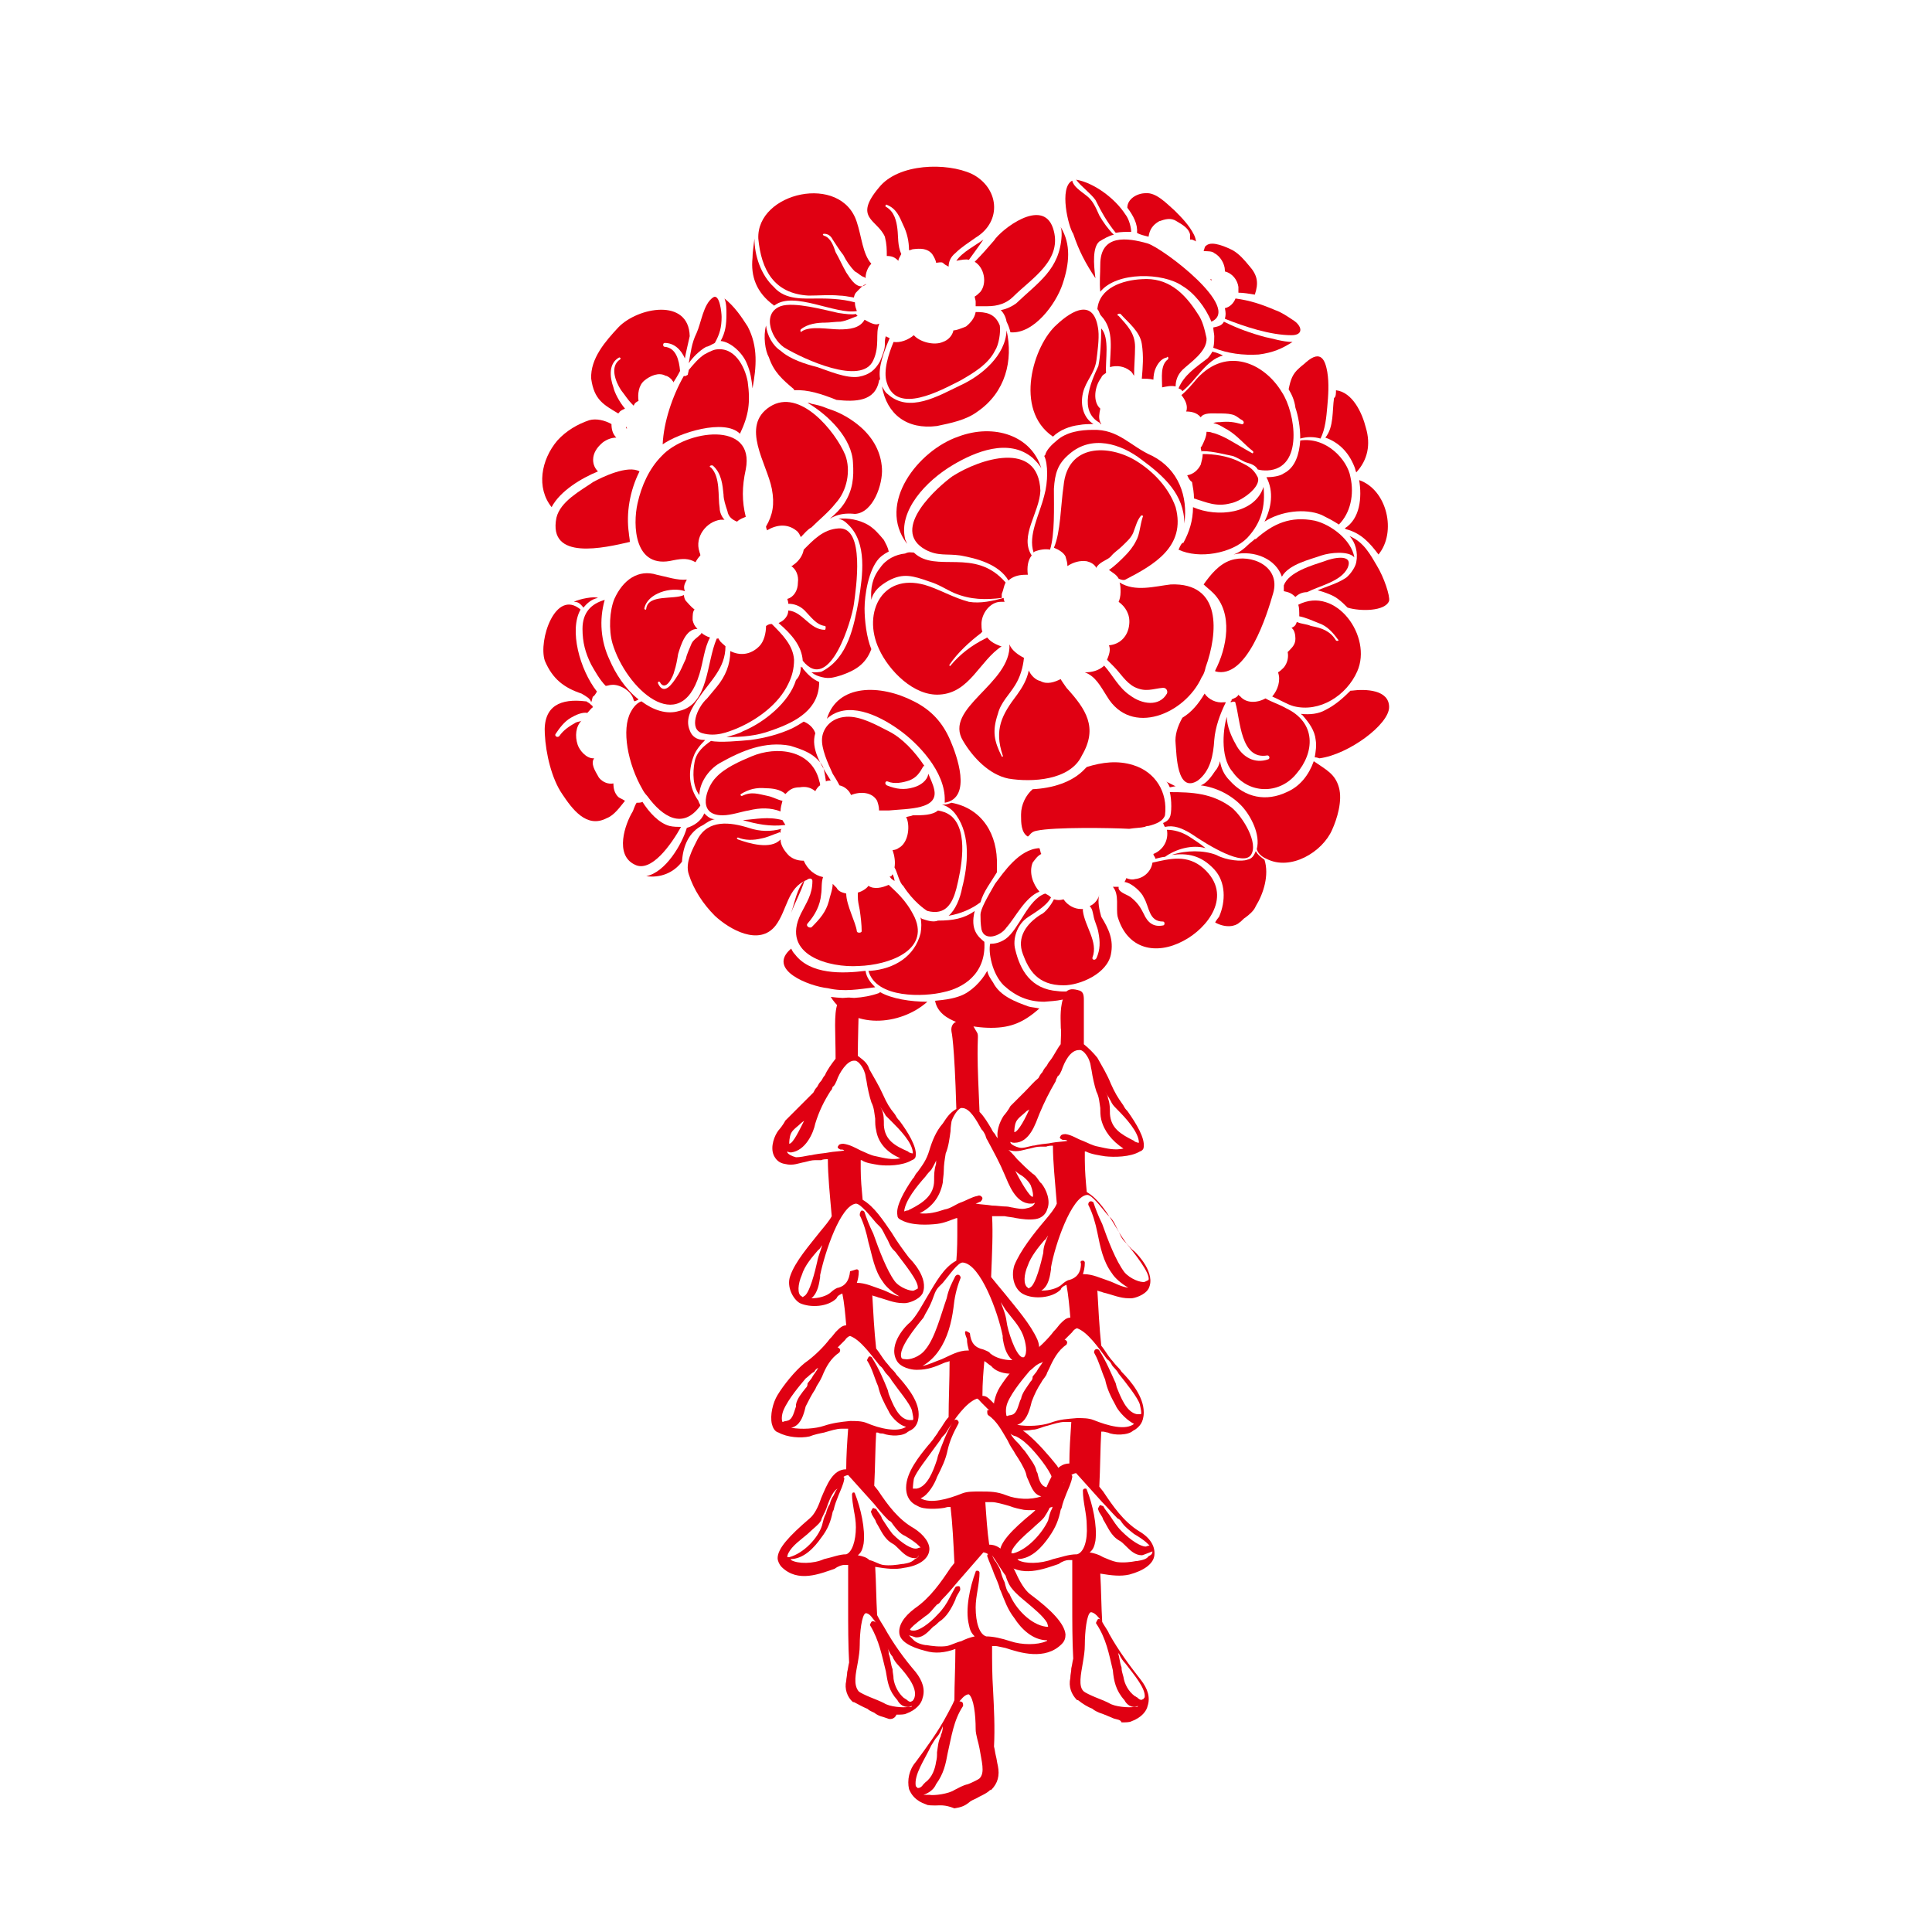 <?xml version="1.0" encoding="utf-8"?>
<!-- Generator: Adobe Illustrator 24.0.3, SVG Export Plug-In . SVG Version: 6.00 Build 0)  -->
<svg version="1.1" id="レイヤー_1" xmlns="http://www.w3.org/2000/svg" xmlns:xlink="http://www.w3.org/1999/xlink" x="0px"
	 y="0px" viewBox="0 0 200 200" style="enable-background:new 0 0 200 200;" xml:space="preserve">
<style type="text/css">
	.st0{fill:#E00012;}
</style>
<g>
	<g>
		<g>
			<path class="st0" d="M102.7,49.2c-0.2,0.1-0.2,0.4,0,0.5c1.2,0.6,1.7,1.4,1.8,2.7c0.1,1.1,0,2.3,0,3.3l0,0
				c0.4-1.5,0.6-2.8,0.5-4.3C104.9,50.2,104.1,48.7,102.7,49.2z"/>
			<path class="st0" d="M140.5,69.5c-1.1,2.5-3.9,4.3-6.6,3.6c-0.7-0.2-1.5-0.7-2.2-1l0,0c0.6-0.7,0.9-1.7,0.6-2.5
				c0.2-0.1,0.5-0.4,0.6-0.5c0.4-0.5,0.5-1.1,0.4-1.6c0.1-0.1,0.1-0.1,0.2-0.2c0.4-0.4,0.6-0.7,0.6-1.2c0-0.4-0.1-0.9-0.4-1.1
				c0.2-0.1,0.4-0.2,0.5-0.5c0,0,0-0.1,0.1-0.1c0.4,0.2,1,0.2,1.4,0.4c1.1,0.2,2,0.5,2.6,1.5c0.1,0.1,0.4,0,0.2-0.1
				c-0.5-0.7-1.1-1.4-2-1.7c-0.5-0.2-1.4-0.6-2-0.7c0-0.4,0-0.9-0.1-1.2C138.3,60.6,142.1,65.9,140.5,69.5z"/>
			<path class="st0" d="M119.4,88.4c1-0.4,1.6-1.4,1.4-2.5c0.7,0,1.5,0.2,2.3,0.7c0.6,0.4,1.1,0.7,1.7,1.2c-1.4-0.4-3.1,0.1-4.2,0.9
				c-0.2,0-0.6,0.1-1,0.2l0,0C119.6,88.7,119.4,88.6,119.4,88.4z"/>
			<path class="st0" d="M107.6,87.8c0.1,0.2,0.1,0.5,0.2,0.6c-0.4,0.2-0.6,0.5-0.9,0.9c-0.4,1,0,2.2,0.7,3c-1.5,0.6-2.5,2.7-3.4,3.7
				c-0.6,0.9-2.3,1.5-2.6,0.2c-0.1-0.6-0.1-1.1-0.1-1.5c0-0.6,0.7-1.8,1.5-3.2C103.9,90.3,105.5,87.9,107.6,87.8z"/>
			<path class="st0" d="M107.6,86.6L107.6,86.6C107.8,86.6,107.8,86.6,107.6,86.6L107.6,86.6z"/>
			<path class="st0" d="M81.3,82.2c-0.5-0.5-1.4-0.6-2-0.6c-1-0.1-1.8,0.1-2.6,0.6c-0.1,0.1,0,0.2,0.1,0.2c1-0.5,1.7-0.2,2.7,0
				c0.5,0.1,1,0.4,1.5,0.5c-0.1,0.4-0.2,0.7-0.2,1.1c-1-0.4-2.1-0.4-3.3-0.1c-0.7,0.1-1.8,0.5-2.7,0.5c-2.8,0-1.6-3-0.7-3.9
				c0.9-1,2.5-1.7,3.7-2.2c2.6-1.1,6.2-0.7,7,2.5c0,0.1,0.1,0.2,0.1,0.5c-0.2,0.1-0.4,0.4-0.5,0.6c-0.5-0.4-1-0.5-1.6-0.4
				C82,81.5,81.7,81.8,81.3,82.2z"/>
			<path class="st0" d="M81.3,85.4L81.3,85.4c-1.6,0.2-3-0.1-4.4-0.5c1.4-0.1,2.6-0.4,4.1,0C81.1,85.1,81.2,85.2,81.3,85.4z"/>
			<path class="st0" d="M81.8,77.2c-2.6-0.5-5,0.5-7.3,1.8c-1.2,0.7-2.1,2.1-2.1,3.3c-0.7-0.9-0.7-2.3-0.5-3.4s1-1.7,1.7-2.2
				c0.9,0.2,3,0,4.1-0.1c1.5-0.2,3-0.6,4.3-1.2c0.4-0.2,0.9-0.5,1.2-0.7c0.5,0.2,1,0.6,1.2,1.2c-0.5,1.6,0.6,3.3,1.6,4.9H86
				c-0.1,0-0.4,0-0.5,0.1c-0.1-0.7-0.2-1.4-0.4-1.7C84.3,78,83.1,77.6,81.8,77.2z"/>
			<path class="st0" d="M100,33.8c0.5-0.4,0.9-0.9,1-1.5c1,0,2,0.1,2.5,1.4c0.1,0.7-0.1,2-0.5,2.6c-0.7,1.4-2.2,2.3-3.6,3.1
				c-2,1-6.6,3.6-7.6,0.2c-0.4-1.2,0.2-3,0.7-4.2c0.7,0.1,1.5-0.2,2.1-0.7c0.6,0.7,2.1,1.1,3,0.7c0.6-0.2,1-0.7,1.1-1.2
				C99,34.2,99.5,34,100,33.8z"/>
			<path class="st0" d="M99,27c0.6-0.9,2-1.6,2.8-2.2c-0.4,0.6-1,1.4-1.5,2.1C100,26.8,99.5,26.9,99,27z"/>
			<path class="st0" d="M122.9,49.2c0.6-0.1,1.1-0.5,1.4-1.1c0.1-0.4,0.2-0.7,0.2-1.1c1.2,0,2.5,0.2,3.6,0.7c1,0.5,1.6,0.7,2.1,1.7
				c0.4,1-1.7,2.5-2.8,2.7c-1.5,0.4-2.5-0.1-3.8-0.5c0-0.6-0.1-1.1-0.2-1.7C123.1,49.7,123,49.4,122.9,49.2z"/>
			<path class="st0" d="M139.5,58.8c-0.7,1.4-2.8,1.8-4.2,2.5c-0.5,0-0.9,0.2-1.2,0.5c-0.4-0.4-0.7-0.5-1.2-0.6c0-0.2,0-0.4,0-0.6
				c0.5-1.4,3-2.1,4.2-2.5C137.8,57.8,140.2,57.2,139.5,58.8z"/>
			<path class="st0" d="M116.5,60L116.5,60c-0.2,0.1-0.5,0-0.7-0.1l0,0c-0.2-0.4-0.6-0.6-1-0.9c0.6-0.4,1.2-1,1.6-1.4
				c0.5-0.5,0.9-1,1.2-1.6c0.4-0.7,0.4-1.6,0.7-2.5c0.1-0.1-0.1-0.2-0.2-0.1c-0.4,0.5-0.5,1-0.7,1.5c-0.2,0.7-0.7,1.1-1.2,1.6
				c-0.4,0.4-0.9,0.7-1.2,1.1c-0.4,0.4-1,0.5-1.4,1c0,0-0.1,0.1-0.1,0.2c-0.2-0.4-0.6-0.6-1-0.7c-0.7-0.1-1.4,0.1-2,0.5
				c0-0.4-0.1-0.6-0.2-1c-0.2-0.4-0.7-0.7-1.2-0.9c0.7-1.6,0.7-4.4,1-6.4c0.4-4.4,4.7-4.3,7.5-2.6c1.8,1.1,3.4,2.8,4.1,4.8
				C122.8,56.6,119.4,58.5,116.5,60z"/>
			<path class="st0" d="M114.2,69l0.1-0.1c0.9,1,1.5,2.3,2.7,3.1c1.2,0.9,3,1.2,3.8-0.2c0.1-0.2,0-0.6-0.4-0.6
				c-1.1,0.1-1.8,0.5-3-0.1c-0.9-0.5-1.4-1.4-2.1-2.1c-0.2-0.2-0.5-0.5-0.7-0.7c0.2-0.5,0.4-1,0.2-1.5c1.2-0.1,2-1,2.1-2.2
				c0.1-1-0.4-1.8-1.1-2.3c0.1-0.2,0.2-0.6,0.2-1c0-0.4,0-0.7-0.1-1c1.6,1,3.6,0.4,5.3,0.2c5.3-0.2,4.9,5,3.6,8.6c0,0-0.1,0.6-0.4,1
				c-1.7,3.8-7.3,6.2-9.8,2c-0.7-1.1-1.2-2.1-2.3-2.5C113.1,69.6,113.7,69.4,114.2,69z"/>
			<path class="st0" d="M122.6,54.2c0-3-2.1-4.9-4.4-6.6c-2.2-1.7-5.2-2.6-7.5-0.6c-1.2,1-1.5,2-1.6,3.6c0,2,0.1,4.7-0.4,6.3
				c-0.5-0.1-1.1,0-1.6,0.2l-0.1,0.1c-0.6-1.8,0.6-3.9,1.1-5.9l0,0c0.4-1.4,0.4-3.3,0-4.1l0.1-0.1c0.1-0.5,0.7-1.1,1.2-1.5
				c1-0.9,2.5-1.1,3.7-1.1c2.7-0.1,3.9,1.7,6.2,2.7C122,48.6,123,51.4,122.6,54.2z"/>
			<path class="st0" d="M106.8,57.5c-0.4,0.5-0.5,1.2-0.4,2c-0.1,0-0.1,0-0.2,0c-0.6,0-1.2,0.1-1.7,0.5l-0.1,0.1
				c-1-1.7-3.3-2.3-5-2.6c-1.4-0.2-2.3,0.1-3.6-0.6c-3.8-2.1,1.4-6.6,2.8-7.6c2.8-1.8,8.9-3.8,9.1,1.5
				C107.6,53.1,105.5,55.5,106.8,57.5z"/>
			<path class="st0" d="M85.4,64.8c-0.9-0.1-1.5-1-2.1-1.6c-0.5-0.5-1.1-0.7-1.7-0.7c0-0.1,0-0.2-0.1-0.5c0.7-0.2,1.1-0.9,1.1-1.7
				c0.1-0.7-0.2-1.4-0.7-1.7c0.1,0,0.1,0,0.2-0.1c0.6-0.4,1-1,1.1-1.6c1-1,2-2.1,3.6-2.2c2.8-0.2,1.8,6.3,1.6,7.8
				c-0.2,1.6-2.5,9.4-5.3,5.9c-0.1-1.5-1.1-2.7-2.5-3.9c0.2-0.1,0.4-0.2,0.6-0.4c0.2-0.2,0.4-0.5,0.4-0.9c1.5,0.1,2.2,2,3.8,2
				C85.5,65.1,85.5,64.8,85.4,64.8z"/>
			<path class="st0" d="M94.6,57.2c2.3,2.2,6.3-0.6,9.5,3.1c-0.2,0.4-0.2,0.7-0.4,1.2c0,0.1,0,0.2,0,0.4c-1.7,0.2-3.2,0.2-4.9-0.5
				c-0.9-0.4-1.6-0.9-2.6-1.2c-1.7-0.6-2.7-0.9-4.2-0.1c-0.9,0.5-1.6,1.1-1.8,2c-0.1-1.2,0.1-2.3,0.9-3.3c0.6-0.9,1.6-1.4,2.6-1.5
				C94.1,57.1,94.3,57.2,94.6,57.2z"/>
			<path class="st0" d="M101.7,65.4c-0.1,0-0.1,0.1-0.1,0.1c-1.2,0.9-2.5,2.1-3.3,3.3c-0.1,0.1,0.1,0.2,0.1,0.1
				c1-1.2,2.2-2.1,3.6-2.8c0.1,0,0.1-0.1,0.2-0.1c0.4,0.5,0.9,0.7,1.4,0.9h0.1c-2.3,1.5-3.3,4.8-6.4,5c-2.7,0.2-5.3-2.5-6.3-4.7
				c-1.8-3.8,0.4-8.2,5.2-6.5c1.4,0.5,2.6,1.2,4.1,1.6c1.2,0.2,2.5-0.1,3.6-0.4c0,0.1,0,0.2,0.1,0.4c-0.1,0-0.2,0-0.4,0
				c-1.1,0-2,1.2-2,2.3C101.6,64.8,101.6,65.2,101.7,65.4z"/>
			<path class="st0" d="M122,40.2c0.6-1.4,1.7-2.1,3-3.1c0.2-0.2,0.4-0.5,0.5-0.7c0.4,0.1,0.7,0.2,1.1,0.4c-1.8,0.5-2.7,2.5-4.2,3.7
				C122.3,40.3,122.2,40.3,122,40.2z"/>
			<path class="st0" d="M122.4,38.3c-0.5,0.5-0.7,1.1-0.7,1.7c-0.5-0.1-0.9,0-1.4,0.1c0,0,0,0,0-0.1l0,0c0-0.9-0.2-2.2,0.6-2.8
				c0.1-0.1,0-0.4-0.1-0.2c-0.6,0.1-1,0.7-1.2,1.2c-0.1,0.2-0.2,0.7-0.2,1.1c-0.4-0.1-0.9-0.1-1.2-0.1c0.1-1.2,0.2-2.3,0-3.6
				s-1.4-2.2-2.2-3.1c-0.2-0.1-0.5,0.1-0.2,0.2c0.9,1,1.7,1.8,1.7,3.2c0,1-0.1,2-0.1,3c-0.1-0.1-0.2-0.4-0.4-0.5
				c-0.6-0.5-1.4-0.6-2.1-0.4c0-1.7,0.5-3.8-0.9-5.3c-0.2-0.2-0.2-0.5-0.4-0.7c0.2-2.2,2.6-3,4.6-3.1c2.7-0.2,4.4,1.4,5.8,3.6
				c0.5,0.7,0.7,1.6,0.9,2.5C125,36.4,123.1,37.6,122.4,38.3z"/>
			<path class="st0" d="M114,34c0.9,1,0.4,3.3,0.5,4.6c-0.1,0.1-0.4,0.2-0.5,0.5c-0.7,0.9-0.9,2.5-0.1,3.2c-0.1,0.5-0.2,1,0,1.4
				c0,0.1,0.1,0.1,0.1,0.2h-0.1c0,0,0,0,0-0.1c-2.3-1.2-1-4.2-0.2-5.9C113.9,37,114,35.3,114,34z"/>
			<path class="st0" d="M87.5,47.1c0.6,1.6,0.2,3.7-1,5c-0.7,0.9-1.7,1.7-2.5,2.5c-0.4,0.2-0.7,0.6-1.1,1c-0.1-0.2-0.2-0.5-0.5-0.7
				c-0.9-0.7-2-0.6-3,0c0-0.1-0.1-0.2-0.1-0.4c0.7-1.2,0.9-2.3,0.6-3.9c-0.5-2.6-3.3-6.5-0.2-8.5C82.8,40.1,86.5,44.7,87.5,47.1z"/>
			<path class="st0" d="M79.9,64.6c1.1,1.1,2.2,2.2,2.3,3.7c0,0.9-0.2,1.7-0.6,2.5c-1,2.1-3.2,3.7-5.3,4.6c-1,0.4-2.2,0.9-3.6,0.5
				c-1.4-0.4-0.6-2.6,0.5-3.6c0.4-0.5,0.6-0.7,1-1.2c0.9-1.1,1.4-2.3,1.4-3.7c1,0.5,2.1,0.4,3-0.5c0.5-0.5,0.7-1.4,0.7-2.1
				C79.6,64.6,79.7,64.6,79.9,64.6z"/>
			<path class="st0" d="M85.1,76.4L85.1,76.4L85.1,76.4c0.1-1,0.9-2.1,2.5-2.2c1.5-0.1,3.2,0.9,4.4,1.5c1.4,0.7,2.7,2.1,3.7,3.6
				c0,0,0,0-0.1,0c-0.4,0.7-0.7,1.2-1.5,1.5c-0.6,0.2-1.5,0.4-2.2,0.1c-0.2-0.1-0.4,0.2-0.1,0.4c1,0.4,1.8,0.5,2.8,0.2
				c0.7-0.2,1.4-0.7,1.5-1.4c0.2,0.5,0.5,1.1,0.6,1.6c0.5,2.1-2.6,2-4.7,2.2c-0.4,0-0.6,0-1,0c0-0.4-0.1-0.7-0.2-1
				c-0.5-0.9-1.7-1-2.7-0.6c-0.2-0.5-0.7-0.9-1.2-1c-0.2-0.4-0.5-0.9-0.7-1.2C85.7,79,85,77.5,85.1,76.4z"/>
			<path class="st0" d="M92.4,90.5c0.1,0.2,0.2,0.5,0.2,0.7c-0.1-0.1-0.4-0.2-0.5-0.5C92.3,90.8,92.3,90.6,92.4,90.5z"/>
			<path class="st0" d="M92.6,89.8c0.1-0.6,0-1.2-0.2-1.8c0.2,0,0.5-0.1,0.6-0.2c1-0.5,1.2-2.1,0.9-3c0-0.1-0.1-0.1-0.1-0.2
				c0.2-0.1,0.5-0.1,0.7-0.2c1,0,2,0,2.6-0.5c0.5,0.1,0.9,0.2,1.4,0.6c1.8,1.6,1,5.5,0.5,7.5c-0.4,1.5-1.1,2.8-3,2.3
				c-0.2-0.1-1.5-1-2.5-2.6C93.1,91.4,92.9,90.3,92.6,89.8z"/>
			<path class="st0" d="M104.4,80.6c-2-0.4-3.7-2.2-4.7-3.9c-2.1-3.4,5-5.9,4.8-10c0.2,0.6,0.9,1.1,1.5,1.4c-0.1,1-0.4,2-0.9,2.8
				c-0.6,1-1.5,1.8-1.8,3c-0.6,1.8-0.4,2.8,0.4,4.4c0,0.1,0.2,0,0.1-0.1c-0.9-2.7-0.1-4.2,1.5-6.3c0.5-0.7,1-1.5,1.2-2.5
				c0.2,0.5,0.7,1,1.2,1.1c0.7,0.4,1.5,0.1,2.1-0.2c0.1,0.2,0.4,0.6,0.6,0.9c2,2.2,3.3,4.1,1.6,7C110.8,80.8,106.8,81,104.4,80.6z"
				/>
			<path class="st0" d="M121.7,81.4c-0.2,0-0.5,0.1-0.6,0.1c-0.1-0.2-0.2-0.5-0.4-0.6C120.9,81,121.3,81.2,121.7,81.4z"/>
			<path class="st0" d="M121.7,77c-0.1-0.9,0.2-1.8,0.7-2.7c1-0.6,1.7-1.5,2.3-2.5c0.4,0.6,1.2,1,2,0.9c0.1,0,0.1,0,0.2,0
				c-0.6,1.2-1.1,2.6-1.2,3.9c-0.1,1.6-0.4,3.2-1.7,4.2C121.8,82.2,121.8,78,121.7,77z"/>
			<path class="st0" d="M127,74.2c0,1,0.5,2.1,0.9,2.8c0.7,1.4,2,2.1,3.4,1.6c0.2-0.1,0.1-0.4-0.1-0.4c-2.8,0.5-2.8-3.7-3.3-5.4
				c0-0.2-0.2-0.2-0.5-0.1c0-0.1,0-0.1,0.1-0.2c0,0,0,0,0-0.1c0.2-0.1,0.6-0.2,0.7-0.5c0,0.1,0.1,0.1,0.2,0.2
				c0.6,0.7,1.7,0.7,2.6,0.2c0.7,0.4,1.4,0.6,2.1,1c3.2,1.5,3,4.6,1.1,6.8c-1.8,2.2-5,2.1-6.6-0.2C126.2,78.3,126.7,75.1,127,74.2z"
				/>
			<path class="st0" d="M142.7,57.4c-0.9-1.2-1.8-2.2-3.3-2.6c-0.1,0-0.1-0.1-0.2-0.1c1.6-1,1.8-3.2,1.5-5
				C143.6,50.7,144.6,55.1,142.7,57.4z"/>
			<path class="st0" d="M138.3,40.4c1.7,0.2,2.7,2.3,3.1,3.9c0.5,1.7,0.2,3.3-1,4.6c-0.1-0.2-0.1-0.4-0.2-0.6c-0.6-1.5-1.6-2.5-3-3
				c0.9-1.1,0.7-2.8,0.9-4.1C138.3,41.1,138.3,40.7,138.3,40.4z"/>
			<path class="st0" d="M132.7,40.6c1.4,2.1,2.3,7.9-1.5,8.1c-0.4,0-0.6,0-1-0.1c-0.2-0.4-0.7-0.6-1.1-0.7s-0.9-0.5-1.5-0.7
				c-0.6-0.1-2-0.5-3.1-0.5c-0.1,0-0.1,0-0.1,0.1c0-0.1-0.1-0.2-0.1-0.5l0.1-0.1c0.2-0.4,0.5-1,0.5-1.5c0.1,0,0.4,0,0.6,0.1
				c0.5,0.1,1.1,0.4,1.5,0.6c0.9,0.5,1.7,1,2.6,1.5c0.1,0.1,0.2-0.1,0.1-0.2c-0.9-0.7-1.6-1.6-2.6-2.2c-0.4-0.2-0.9-0.6-1.5-0.7
				c0.2-0.1,0.5-0.1,0.7-0.1c0.9-0.1,1.5,0,2.2,0.2c0.2,0.1,0.4-0.2,0.1-0.4c-0.4-0.2-0.6-0.5-1.1-0.6c-0.4-0.1-0.9-0.1-1.4-0.1
				c-0.6,0-1.5-0.1-1.8,0.4c-0.4-0.5-1-0.6-1.5-0.6c0.2-0.6-0.1-1.2-0.5-1.7c0.6-0.5,1.1-1.1,1.6-1.7
				C127,35.8,130.9,37.6,132.7,40.6z"/>
			<path class="st0" d="M132,32.1c0.6,0.2,1.2,0.6,1.8,1c1,0.6,1.2,1.6-0.1,1.6c-2.2,0-4.9-0.9-6.9-1.7c0.1-0.4,0.1-0.6,0-1.1
				c0.5-0.1,0.9-0.5,1.1-1C129.4,31.1,130.6,31.5,132,32.1z"/>
			<path class="st0" d="M124.9,25.4c0.6-0.5,2.1,0.2,2.7,0.5c0.7,0.4,1.2,1,1.7,1.6c0.9,1,1,1.8,0.6,3c-0.6-0.1-1.2-0.2-1.7-0.2
				c0-0.2,0-0.4,0-0.6c-0.1-0.7-0.6-1.4-1.4-1.6v-0.1c0-0.7-0.5-1.5-1.1-1.8c-0.2-0.2-0.7-0.2-1.1-0.2
				C124.7,25.7,124.7,25.5,124.9,25.4z"/>
			<path class="st0" d="M125.4,29.1c0-0.1-0.1-0.1-0.1-0.2h0.1C125.4,29,125.4,29,125.4,29.1z"/>
			<path class="st0" d="M118.6,20c1.1-0.1,2.2,1.1,3,1.8c0.7,0.7,1.5,1.5,2,2.5c0.1,0.2,0.2,0.5,0.2,0.7c-0.1-0.1-0.2-0.1-0.4-0.2
				c-0.1,0-0.1,0-0.2,0c0-0.2,0-0.4,0-0.5c-0.1-0.6-0.7-1-1.4-1.4c-0.6-0.4-1.2-0.2-1.8,0c-0.7,0.4-1,0.9-1.1,1.6
				c-0.4-0.1-0.9-0.2-1.2-0.4c0.1-0.9-0.4-1.8-1-2.6C116.7,20.6,117.7,20,118.6,20z"/>
			<path class="st0" d="M116.5,22.2c0.4,0.5,0.6,1.4,0.6,1.8c-0.5,0-1.1,0-1.6,0.1l0,0c-0.9-1.1-1.5-2.2-2.1-3.4
				c-0.5-0.7-1.5-1.4-2-2.1C113.2,18.9,115.4,20.5,116.5,22.2z"/>
			<path class="st0" d="M109,23.6c1.1,3.3-2.2,5.2-4.1,7.1c-0.7,0.7-1.6,1-2.7,1c-0.4,0-0.7,0-1.2,0c0-0.1,0-0.4,0-0.5
				c0-0.1-0.1-0.4-0.1-0.5c0.2-0.1,0.5-0.4,0.6-0.5c0.7-0.9,0.4-2.5-0.6-3.1c0.7-0.7,1.4-1.5,2-2.2C103.6,23.8,107.9,20.4,109,23.6z
				"/>
			<path class="st0" d="M91,19.4c2-2.5,7-2.6,9.6-1.4c2.8,1.4,3.2,4.9,0.4,6.6c-0.7,0.5-1.5,1-2.1,1.6c-0.5,0.4-0.7,0.9-0.7,1.4l0,0
				c-0.2-0.1-0.4-0.2-0.6-0.4c-0.2-0.1-0.5,0-0.7,0c0-0.2-0.2-0.6-0.4-0.9c-0.5-0.6-1.2-0.6-2-0.5c-0.1,0-0.2,0.1-0.4,0.1
				c0-0.9-0.2-1.8-0.6-2.6c-0.4-0.9-0.7-1.7-1.7-2.1c-0.1-0.1-0.2,0.2-0.1,0.2c0.9,0.5,1.1,1.5,1.2,2.3s0,1.7,0.4,2.6
				C93.1,26.7,93,26.8,93,27c-0.4-0.4-0.7-0.5-1.2-0.5c0-0.7,0-1.2-0.2-2C90.8,22.7,88.3,22.6,91,19.4z"/>
			<path class="st0" d="M91,33.5v0.1c-0.4,0.9,0.1,2.2-0.6,3.7c-1.2,2.7-7.3-0.2-9-1.2c-1.4-0.7-2.7-3.6-0.6-4.4
				c1.4-0.5,4.6,0.4,6,0.7c0.7,0.1,1.4,0.2,1.8,0.1c0.1,0.1,0.1,0.2,0.2,0.2c-0.6,0.2-1.1,0.5-1.8,0.6c-0.5,0-1.1,0.1-1.6,0.1
				c-0.7,0-1.8,0.1-2.5,0.7c-0.1,0.1,0,0.4,0.1,0.2c0.9-0.6,2.8-0.2,3.9-0.2c1,0,2.1-0.1,2.6-1C90.2,33.5,90.7,33.7,91,33.5z"/>
			<path class="st0" d="M88.7,23c0.5,1.5,0.6,3.3,1.5,4.3c-0.4,0.4-0.6,1-0.6,1.5l-0.1-0.1c-0.4-0.1-0.6-0.4-1-0.6
				c-0.5-0.5-0.9-1.1-1.2-1.7c-0.4-0.5-0.7-1-1.1-1.6c-0.2-0.4-0.5-0.6-0.9-0.6c-0.1,0-0.2,0.1,0,0.2c0.7,0.2,1,1.1,1.2,1.7
				c0.4,0.7,0.7,1.4,1.1,2.1c0.4,0.6,1.2,2,2.1,1.2l0,0c-0.4,0.1-0.7,0.5-1.1,0.9c-0.1,0.1-0.2,0.4-0.2,0.5
				c-0.6-0.1-1.1-0.2-1.5-0.2c-1-0.1-2.2,0-3.2,0c-3.6-0.2-4.9-2.7-5.2-5.9C78.3,19.9,87.1,17.9,88.7,23z"/>
			<path class="st0" d="M72.1,34.5c0.5-1.1,0.7-3,1.7-3.7c0.7-0.5,0.9,1.6,0.9,2c0,1.1-0.2,1.8-0.7,2.7c-0.2,0.1-0.7,0.4-0.9,0.4
				c-0.7,0.4-1.4,1.1-1.8,1.7C71.5,36.5,71.6,35.5,72.1,34.5z"/>
			<path class="st0" d="M61.2,39.2c-0.1-2.1,1.5-3.9,2.8-5.3c2-2.1,7.3-3.1,7.4,0.9c-0.2,0.9-0.4,1.7-0.5,2.3
				c-0.4-0.9-1.1-1.6-2.1-1.6c-0.2,0-0.2,0.4,0,0.4c1.2,0.1,1.5,1.4,1.6,2.5c-0.2,0.4-0.5,0.9-0.7,1.2c0-0.1,0-0.1-0.1-0.2
				c-0.1-0.2-0.5-0.5-0.7-0.5c-0.7-0.4-1.6,0-2.2,0.5c-0.6,0.5-0.7,1.4-0.6,2.1c-0.2,0.1-0.4,0.2-0.5,0.5l0,0
				c-0.1-0.1-0.1-0.1-0.2-0.2c-0.4-0.4-0.7-0.9-1.1-1.4c-0.6-0.9-1.2-2.5-0.1-3.2c0.1-0.1,0-0.2-0.1-0.2c-1.1,0.6-1,2-0.6,3.1
				c0.1,0.5,0.6,1.5,1.2,2.2c-0.2,0.1-0.5,0.2-0.6,0.4l-0.1,0.1C62.5,41.9,61.5,41.4,61.2,39.2z"/>
			<path class="st0" d="M64.9,44.4C64.9,44.3,64.9,44.3,64.9,44.4c-0.1-0.1-0.1-0.1-0.1-0.2C64.8,44.1,64.9,44.3,64.9,44.4z"/>
			<path class="st0" d="M57.7,45.6c0.9-1,2.1-1.7,3.3-2.1c0.7-0.2,1.6,0,2.3,0.4c0,0.5,0.1,1,0.5,1.4c-0.5,0-1,0.2-1.4,0.5
				c-0.6,0.5-1,1.1-1,1.8c0,0.5,0.2,0.9,0.5,1.2c-1.7,0.7-3.9,2-4.8,3.7C55.5,50.5,56,47.6,57.7,45.6z"/>
			<path class="st0" d="M69.7,58c-4.1,1-4.2-3.7-3.7-5.9c0.4-1.8,1.2-3.6,2.5-4.9c2.5-2.7,9.7-3.7,8.7,1.4c-0.4,1.8-0.4,3.3,0,4.9
				c-0.2,0.1-0.6,0.2-0.9,0.5c-0.5-0.2-0.9-0.5-1-1.1c-0.2-0.6-0.4-1.2-0.4-1.7c-0.1-1-0.2-2.2-1.1-3c-0.2-0.1-0.5,0.1-0.2,0.2
				c1,1,0.7,3,0.9,4.2c0,0.4,0.2,0.9,0.5,1.2c-0.1,0-0.2,0-0.4,0c-1.5,0.2-2.7,1.8-2.2,3.3c0,0.1,0.1,0.2,0.1,0.4
				c-0.2,0.2-0.4,0.5-0.5,0.7C71.3,57.8,70.7,57.8,69.7,58z"/>
			<path class="st0" d="M63.6,62c0.9-2,2.5-3.1,4.4-2.5c1,0.2,2.1,0.6,3.1,0.5c-0.2,0.4-0.4,0.7-0.2,1.2c-1.4-0.5-3.9,0.2-4.2,1.8
				c0,0.1,0.2,0.2,0.2,0c0.2-1.5,2.8-0.9,3.9-1.4l0,0c0,0.2,0.1,0.5,0.2,0.6c0.2,0.2,0.5,0.6,0.9,0.9c-0.2,0.2-0.2,0.6-0.2,1.1
				c0.1,0.4,0.2,0.6,0.5,0.9c-1.2,0-1.7,1.6-2,2.6c-0.1,0.6-0.2,1.2-0.4,1.8c-0.1,0.5-0.9,2.2-1.5,1.1c-0.1-0.1-0.2,0-0.2,0.1
				c0.6,1.4,1.5,0.1,2-0.7c0.4-0.6,0.6-1.2,0.9-1.8c0.1-0.5,0.4-1.1,0.6-1.6c0.2-0.4,0.6-0.6,1-1v-0.1c0.2,0.2,0.6,0.4,0.9,0.5
				c-0.6,1.1-0.7,2.5-1.1,3.8c-2,6.6-7.6,1.5-9-3.2C63,65.2,63.1,63.2,63.6,62z"/>
			<path class="st0" d="M61.9,61.9c-0.6,0.1-1.1,0.5-1.5,1c-0.4-0.5-0.6-0.6-1-0.6C60,62,61.5,61.7,61.9,61.9z"/>
			<path class="st0" d="M56.4,68.4c-0.7-2.1,1.1-7.5,3.7-5.3c-1.2,2.1-0.1,6.2,1.7,8.5c-0.1,0.1-0.2,0.4-0.4,0.5
				c-0.1,0.1-0.1,0.4-0.2,0.6c-0.1-0.4-0.5-0.6-1-0.9C58.4,71.2,57.2,70.3,56.4,68.4z"/>
			<path class="st0" d="M62.8,84.7c-2.1,1.1-3.6-1-4.6-2.5c-1.1-1.6-1.7-4.2-1.8-6.2c-0.2-3,1.7-3.7,4.2-3.4h0.1
				c0.1,0.1,0.4,0.2,0.5,0.4h0.1c0,0.1,0,0.1,0.1,0.2c-0.2,0.1-0.4,0.4-0.6,0.6c-0.5-0.1-1.2,0.2-1.7,0.5c-0.7,0.4-1.2,1.1-1.6,1.7
				c-0.1,0.2,0.2,0.4,0.4,0.2c0.4-0.6,1-1,1.7-1.4c0.2-0.1,0.5-0.1,0.6-0.2c-0.6,0.6-0.7,1.6-0.4,2.5c0.2,0.6,0.9,1.4,1.6,1.4h0.1
				c0,0.1-0.1,0.1-0.1,0.2c-0.2,0.6,0.4,1.4,0.6,1.8c0.4,0.5,1,0.7,1.5,0.6c0,0.5,0.1,1,0.5,1.4c0.1,0.1,0.4,0.2,0.7,0.4
				C64.2,83.5,63.6,84.4,62.8,84.7z"/>
			<path class="st0" d="M65.7,89.5c-2.1-1-1-4.2-0.2-5.5c0.1-0.2,0.2-0.6,0.4-0.9c0.2,0,0.5,0,0.6-0.1c0.7,1.1,1.7,2.2,2.8,2.5
				c0.4,0.1,0.9,0.1,1.2,0.1C69.5,87.4,67.4,90.4,65.7,89.5z"/>
			<path class="st0" d="M80.3,95.8c-1.7,2.2-4.8,0.4-6.3-1c-1.2-1.2-2.2-2.7-2.7-4.3c-0.4-1.2,0.4-2.6,0.9-3.6
				c1.1-2.1,3.4-1.8,5.3-1.2c1.2,0.4,2.3,0.4,3.4,0.1c-0.1,0.1-0.1,0.2-0.1,0.4c-0.1,0-0.1-0.1-0.2,0c-0.6,0.2-1.2,0.5-1.8,0.6
				C78,87,77.1,87,76.4,86.7c-0.1,0-0.2,0.1,0,0.2c1.1,0.4,3.4,1.1,4.4,0c0,0.6,0.4,1.2,0.9,1.7c0.5,0.4,1,0.5,1.5,0.5
				c0.4,0.9,1.1,1.5,2,1.7c-0.2,0.6-0.1,1.2-0.2,1.8c-0.1,1.1-0.6,2.1-1.4,3c-0.2,0.2,0.1,0.5,0.4,0.4c0.9-0.9,1.5-1.6,1.8-2.7
				c0.1-0.5,0.4-1.2,0.4-1.8c0.1,0.1,0.2,0.2,0.4,0.4c0.2,0.4,0.6,0.5,1,0.6c0,1.2,1,3,1.1,3.9c0,0.2,0.5,0.2,0.5,0
				c0-0.7-0.1-1.5-0.2-2.2c-0.1-0.5-0.2-0.9-0.2-1.4c0-0.1,0-0.2,0-0.4c0.4-0.1,0.9-0.4,1.1-0.7c0.6,0.4,1.4,0.2,2.1-0.1
				c0.6,0.6,1.8,1.5,2.7,3.4c1.5,3.4-2.7,4.9-5.8,5c-3,0.2-8.1-1.1-6-5.4c0.6-1.2,1.2-2,1.2-3.4c0-0.2-0.2-0.4-0.6-0.1
				C81.5,91.9,81.5,94.2,80.3,95.8z"/>
			<path class="st0" d="M81.9,94.5c0.4-1.2,0.6-2.5,1.4-3.4C82.9,92.4,82.3,93.4,81.9,94.5z"/>
			<path class="st0" d="M115,98.8c-0.4,2-3.2,3.2-4.9,3.2c-2.7,0-3.6-1.6-4.2-3.2c-0.7-1.8,0.4-3.2,1.8-4.1c0.5-0.2,1.1-1,1.4-1.6
				c0.4,0.1,0.6,0.1,1,0c0.4,0.6,1.1,1,1.8,1c0.1,0,0.1,0,0.2,0c0,0.1,0,0.1,0,0.2c0.2,1.6,1.6,3.2,1,4.8c-0.1,0.2,0.2,0.4,0.4,0.1
				c0.4-0.9,0.4-1.7,0.2-2.7c-0.1-0.6-0.4-1.1-0.5-1.7c-0.1-0.4-0.1-0.7-0.4-1c0.5-0.2,0.9-0.7,1-1.2c-0.2,0.7,0,1.6,0.2,2.3
				C114.8,96.2,115.3,97.3,115,98.8z"/>
			<path class="st0" d="M122.5,97.4c-2.8,1.5-5.8,0.9-6.8-2.5c-0.2-0.9,0.2-2.3-0.5-3.1c0.2,0,0.5,0,0.6,0V92c0.2,0.5,1,0.6,1.4,1
				c0.6,0.5,0.9,1,1.2,1.6c0.4,0.9,1,1.4,2,1.2c0.2,0,0.2-0.4,0-0.4c-1.5,0-1.4-1.5-2-2.5c-0.2-0.5-1.2-1.5-2-1.6
				c0.1-0.1,0.1-0.2,0.2-0.4c0.2,0.1,0.6,0.2,0.9,0.1c1-0.1,1.7-0.9,1.8-1.7c1.8-0.4,3.6-0.9,5.3,0.6
				C127.7,92.7,125,96.1,122.5,97.4z"/>
		</g>
		<g>
			<path class="st0" d="M123.3,86.3c-1-0.6-1.8-0.9-2.7-0.7c-0.1-0.1-0.1-0.2-0.2-0.4c0.2-0.1,0.5-0.2,0.7-0.6
				c0.2-0.4,0.2-1.8,0-2.6c2.3,0,4.4,0.1,6.4,1.6c1.2,1,2.8,3.7,2,4.9C128.7,89.7,125.2,87.6,123.3,86.3z"/>
			<path class="st0" d="M91.9,40.8c2.2,2,5.2,0.2,7.5-0.9c2.2-1,4.7-3.1,4.8-5.7c0.7,3.1-0.1,6.4-3,8.4c-1.2,0.9-2.8,1.2-4.2,1.5
				c-3.1,0.4-5.2-1.2-5.7-4.1C91.5,40.3,91.6,40.6,91.9,40.8z"/>
			<path class="st0" d="M123.5,52.5c2.5,1.1,6.4,0.7,7.3-2.1c0.2,2-0.2,3.7-1.7,5.3c-1.6,1.6-5,2.2-7.1,1.2c0.1-0.2,0.2-0.5,0.4-0.7
				c0,0,0,0,0.1,0C123.1,55.1,123.5,53.9,123.5,52.5z"/>
			<path class="st0" d="M131.1,49.4c0.6,0,1.4-0.1,1.8-0.4c1.2-0.6,1.6-2,1.7-3.4c2.7-0.4,4.9,2,5.2,3.8c0.4,1.8,0,3.7-1.2,4.9
				c-0.6-0.4-1.2-0.7-1.8-1c-1.7-0.7-4.2-0.4-5.9,0.7C131.6,52.6,131.9,50.9,131.1,49.4z"/>
			<path class="st0" d="M136.1,53.9c1.7,0.4,3.8,2,4.1,3.8c-0.6-0.7-2.5-0.5-3.4-0.2c-1.1,0.4-3.4,0.9-4.1,2.2
				c-0.6-1.8-2.8-2.8-5-2.3c0.6-0.2,1.1-0.6,1.5-1c0.2-0.2,0.5-0.4,0.7-0.6h0.1C131.8,54.2,133.6,53.4,136.1,53.9z"/>
			<path class="st0" d="M125.6,61.4c-0.4-0.4-0.7-0.6-1-0.9c0.7-1,1.6-2.1,2.8-2.5c2.1-0.7,5.2,0.6,4.4,3.4c-0.6,2.1-2.7,9-6,8.1
				c0,0,0,0,0-0.1C127,67.1,127.7,63.5,125.6,61.4z"/>
			<path class="st0" d="M93,75.5c-2.1-1.5-5.3-3-7.4-1.1c1.1-3.6,5.5-3.6,9-1.8c1.8,0.9,3,2.2,3.8,4.1c0.6,1.4,2.3,5.9-0.6,6.4
				c0-0.1,0-0.1,0-0.2C97.9,79.9,95,76.9,93,75.5z"/>
			<path class="st0" d="M93.7,55.8c0,0.1,0.1,0.2,0.2,0.5c-3.2-4.2,1.2-9.7,5.3-11.1c3.7-1.4,7.6-0.1,8.6,3.3
				c-0.2-0.4-0.5-0.7-0.9-1.1c-2.5-2.1-6-0.6-8.2,0.7C95.8,49.8,93,52.9,93.7,55.8z"/>
			<path class="st0" d="M91,57.8c-1.1,1.2-1.5,3.8-1.5,5.2c0,1.2,0.2,3,0.7,4.2l0,0c-0.6,1.6-1.7,2.2-3.1,2.7
				c-0.7,0.2-1.2,0.4-2,0.2c-0.4-0.1-0.7-0.2-1.1-0.5c0.4,0,0.9,0,1.1-0.1c2.7-1.4,3.3-4.7,3.8-7.4c0.4-2.5,0.9-5.9-1.1-7.8
				c-0.4-0.4-0.6-0.5-1-0.6c1-0.1,2.1,0.1,3,0.6c0.7,0.4,1.2,1,1.7,1.6c0.2,0.4,0.4,0.7,0.5,1.2C91.8,57.2,91.4,57.4,91,57.8z"/>
			<path class="st0" d="M82.9,69C82.9,69,83,69.1,82.9,69c0.1,0.1,0.1,0.1,0.2,0.1c0,0,0,0,0,0.1c0.5,0.6,1,1.1,1.7,1.4
				c0,2.8-2.3,4.1-4.9,5c-1.6,0.6-3.1,0.7-4.7,0.7c0.7-0.2,1.4-0.4,1.7-0.6c2.2-0.9,4.8-3,5.5-5.3C82.8,70,82.9,69.5,82.9,69z"/>
			<path class="st0" d="M113.2,43.9c-0.5,0-1,0-1.5,0.1c-0.9,0.1-2,0.5-2.7,1.2c-4.1-2.8-2-9.5,0.4-11.6c1.6-1.5,3.9-2.8,4.3,0.6
				c0.1,0.9-0.1,2.3-0.2,3.1c-0.2,1.4-1.1,2.1-1.4,3.4C111.8,42,112.2,43.3,113.2,43.9z"/>
			<path class="st0" d="M89.2,44.3c1.2,1.1,2,2.5,2.1,4.2c0.1,1.6-0.9,4.6-2.8,4.7c-0.9-0.1-1.8,0-2.6,0.5c0.6-0.5,1.1-1,1.5-1.6
				c0.9-1.4,1-2.7,0.9-4.2c-0.1-2.5-2.5-4.9-4.7-6.2c0.1,0,0.2,0,0.4,0.1c0.5,0.1,1,0.2,1.7,0.5C87,42.7,88.2,43.4,89.2,44.3z"/>
			<path class="st0" d="M72.3,72.3c-0.7,1-1.4,2.1-0.9,3.3c0.2,0.6,0.7,1,1.5,1c0,0,0,0,0.1,0c-0.5,0.5-1,1.1-1.2,1.7
				c-0.6,1.6-0.5,3.2,0.5,4.6c0,0.1,0.2,0.4,0.2,0.5c-1.8,2.5-3.9,1.2-5.5-1c-0.2-0.2-0.4-0.5-0.5-0.7c-1.5-2.6-2.2-6.2-1.2-8
				c0.1-0.2,0.5-0.9,1.1-1.1c1.2,0.9,2.6,1.4,3.9,1c3.1-0.7,2.8-5,3.9-7.5l0,0c0.1,0,0.1,0,0.2,0c0,0.1,0.1,0.2,0.1,0.2
				c0.1,0.2,0.4,0.4,0.6,0.6C75.1,69.2,73.5,70.5,72.3,72.3z"/>
			<path class="st0" d="M99.6,91.9c0.6-2.3,0.9-5.4-0.6-7.5c-0.4-0.6-1-1-1.5-1.1l0,0h0.1c0.4,0,0.6-0.1,0.9-0.2
				c3.2,0.6,4.8,3.3,4.7,6.5c0,0.2,0,0.5,0,0.7c-0.6,1-1.4,2-1.7,3.1c-0.9,0.7-2.1,1.2-3.3,1.4C98.9,94.2,99.4,93,99.6,91.9z"/>
			<path class="st0" d="M143.8,62.2c-0.4,1.1-3,1.1-4.3,0.7c-0.4-0.4-0.6-0.6-1-0.9c-0.5-0.4-1.4-0.7-2.1-0.9c1-0.4,2-0.7,2.8-1.2
				c0.4-0.2,1.1-1.1,1.2-1.7c0.2-1-0.1-2.1-0.7-2.7c1.5,0.6,2.2,2,2.8,3C143.3,59.8,143.9,61.7,143.8,62.2z"/>
			<path class="st0" d="M133.4,40.3c0.2-1,0.4-1.6,1.1-2.2c0.2-0.2,0.5-0.4,0.7-0.6c1.6-1.4,2-0.1,2.2,1c0.2,1.2,0.1,2.5,0,3.6
				c-0.1,1.1-0.2,2.3-0.7,3.3c-0.7-0.2-1.4-0.2-2.1,0c0-1.2-0.2-2.3-0.5-3.2C134,41.4,133.7,40.8,133.4,40.3L133.4,40.3z"/>
			<path class="st0" d="M130.3,36.7c-1.6,0.1-3.2-0.1-4.7-0.7c0.1-0.4,0.1-0.9,0.1-1.2c0-0.2-0.1-0.6-0.1-0.9
				c0.5-0.1,0.9-0.2,1.1-0.6c1.4,0.7,2.8,1.2,4.3,1.6c0.6,0.1,1.8,0.5,2.8,0.5C132.7,36.1,131.8,36.5,130.3,36.7z"/>
			<path class="st0" d="M125.4,33.3c-0.6-1.5-1.8-3-3-3.7c-2-1.4-6.8-1.5-8.5,0.6c-0.1-1,0-1.8,0-2.8c0-3.2,2.8-2.8,4.9-2.2
				C120.4,25.7,128.6,31.9,125.4,33.3z"/>
			<path class="st0" d="M111,18.7c0.1,0.6,0.9,1.1,1.4,1.5c0.7,0.5,1,1.2,1.4,2.1c0.4,0.7,0.9,1.4,1.5,2c-0.5,0.1-1,0.4-1.5,0.7
				c-0.7,0.6-0.6,2.3-0.4,3.8c-1-1.5-1.7-2.8-2.3-4.6C110.6,23.5,109.6,19.4,111,18.7z"/>
			<path class="st0" d="M109.9,24.4c0-0.4,0-0.6-0.1-0.9c1.1,1.8,0.9,3.8,0.2,5.9c-0.7,2.1-3,5.2-5.4,5c-0.1-0.4-0.2-0.7-0.4-1.1
				c-0.1-0.6-0.4-1-0.6-1.2c0.6-0.1,1.2-0.4,1.6-0.7C107.5,29.2,109.7,27.9,109.9,24.4z"/>
			<path class="st0" d="M77.9,26.7c0-0.5,0.1-1.2,0.2-2c0,1.8,0.7,3.8,2,5c1.2,1.4,3.1,1.2,4.7,1.2c0.6,0,2.3,0,3.7,0.4
				c0,0.4,0.1,0.6,0.2,0.9c-2.2,0.4-6.5-2.1-8.5-0.6c0,0-0.1,0-0.1,0.1v-0.1C78.3,30.3,77.7,28.6,77.9,26.7z"/>
			<path class="st0" d="M79.3,33.7c0.1,1,0.7,2.1,1.5,2.6c1,0.9,2.6,1.4,3.8,1.7c1.2,0.4,3,1.2,4.3,1c1.1-0.2,1.7-0.7,2.2-1.6
				c0.2-0.5,0.5-1.2,0.5-1.7c0-0.4,0-0.6,0.1-0.9c0.1,0.1,0.2,0.1,0.4,0.2c-0.6,1.4-1.2,3-1,4.2l0,0c0,0.1,0,0.1,0,0.1
				s-0.1,0-0.1,0.1c-0.4,2.2-2.5,2.2-4.4,2c-1.5-0.6-3-1.1-4.4-1v-0.1c-1.2-1-2.1-1.8-2.6-3.3C79.2,36.3,79,34.8,79.3,33.7z"/>
			<path class="st0" d="M76.6,44.9c-1.6-1.6-6.3-0.1-8,1.1l0,0c0.1-2.3,1-5,2.2-7.1c0.1,0.1,0.2,0,0.4-0.1c0-0.1,0.1-0.4,0.1-0.5
				c0.5-0.6,1-1.2,1.6-1.6c0,0,0.7-0.4,1.1-0.5c2-0.4,3.1,1.7,3.4,3.3C77.7,41.7,77.5,43,76.6,44.9z"/>
			<path class="st0" d="M77.4,33.8c1.1,2.1,0.9,4.2,0.5,6.4c-0.1-0.9-0.2-1.7-0.6-2.6c-0.4-1-1.6-2.2-2.7-2.3
				c0.5-0.9,0.6-1.7,0.6-2.8c0-0.5,0-1.1-0.2-1.6C76,31.7,76.7,32.7,77.4,33.8z"/>
			<path class="st0" d="M65.1,55.2c0,0.2,0.1,0.6,0.1,0.9c-2.6,0.6-8.5,2-7.6-2.5c0.4-1.7,2.5-2.8,3.8-3.7c0.9-0.5,3.6-1.8,4.8-1.1
				C65.2,50.8,64.8,53.1,65.1,55.2z"/>
			<path class="st0" d="M63.1,68.3c0.6,1.4,1.6,3,3,4.1c-0.1,0.1-0.2,0.1-0.4,0.2l-0.1-0.1c-0.2-1-1.5-1.7-2.3-1.6
				c-0.2,0-0.4,0.1-0.6,0.1c-0.6-0.6-1.1-1.5-1.5-2.2c-0.6-1.2-0.9-2.3-0.9-3.7c0-1.7,0.9-2.6,2.3-3C62,64.2,62.2,66.4,63.1,68.3z"
				/>
			<path class="st0" d="M70.6,89.2c-0.9,1.2-2.3,1.7-3.7,1.5c2-0.4,3.7-3.3,4.2-5c0.7-0.2,1.5-0.7,1.8-1.5c0.4,0.4,0.7,0.6,1.1,0.6
				c-0.5,0.1-0.9,0.4-1.2,0.6C71.3,86.1,70.7,87.6,70.6,89.2z"/>
			<path class="st0" d="M81.9,98.2c0.1,0.2,0.2,0.4,0.4,0.6c1.6,2.1,4.9,2,7.3,1.7c0.1,0.7,0.5,1.2,1,1.7c-1.7,0.2-3.2,0.5-4.9,0.1
				C83.8,102.1,79.3,100.4,81.9,98.2z"/>
			<path class="st0" d="M86,103.2c1.6,0.2,3.3,0.2,5-0.4c0,0,0,0,0.1-0.1c1.2,0.7,3.2,1,4.9,1C93.2,106.2,88.1,106.6,86,103.2z"/>
			<path class="st0" d="M89.9,100.5c0.1,0,0.1,0,0.2,0c2.5-0.2,4.6-1.5,5.2-3.9c0.1-0.6,0.1-1.1,0-1.6c0.1,0,0.1,0.1,0.1,0.1
				c0.6,0.2,1.2,0.4,1.7,0.2c1.5,0,2.7-0.2,3.8-1c-0.5,2,0.4,2.7,1,3.2c0.2,3.4-2.3,4.8-4.2,5.2C95.7,103.2,90.7,103.4,89.9,100.5z"
				/>
			<path class="st0" d="M102.6,106.4c-1.8,0-5.4-0.5-5.8-2.8c1-0.1,1.8-0.2,2.6-0.5c1.1-0.4,2.2-1.5,2.8-2.6
				c0.1,0.5,0.4,0.9,0.6,1.2c0.7,1.4,2.3,2,3.7,2.5c0.4,0.1,0.7,0.1,1.1,0.2C106,105.8,104.7,106.4,102.6,106.4z"/>
			<path class="st0" d="M111.5,102.6c-0.7,1-2.3,1-3.4,1.1c-1.7,0-3-0.6-4.2-1.7c-1.2-1.2-1.6-3.4-1.4-4.3c0.5,0,1-0.1,1.6-0.5
				c1.4-1,2.3-4.1,4.1-4.7c0.2,0.1,0.4,0.2,0.6,0.4c-0.5,1-2.1,1.8-2.6,2.2c-0.9,0.7-1.4,2.1-1.1,3.2c0.5,2.1,1.6,4.1,4.4,4.3
				c0.7,0.1,1.4,0,2.1-0.1C111.6,102.5,111.6,102.5,111.5,102.6z"/>
			<path class="st0" d="M107.3,86c-0.6,0.1-0.7,0.5-0.9,0.6c-0.7-0.4-0.7-1.5-0.7-2.1c0,0,0,0,0-0.1v-0.1c0-1,0.5-2,1.2-2.6
				c2-0.1,4.1-0.7,5.4-2.1c0.1-0.1,0.1-0.1,0.2-0.2c1.6-0.5,3.2-0.7,4.8-0.2c2.3,0.7,3.6,2.8,3.3,5.2c-0.2,0.6-0.9,0.9-1.7,1.1
				c-0.1,0-0.2,0-0.4,0.1c-0.4,0.1-1,0.1-1.6,0.2C115.1,85.7,109.1,85.6,107.3,86z"/>
			<path class="st0" d="M130,93.8c-0.2,0.5-0.7,0.9-1.1,1.2c-0.2,0.1-0.4,0.4-0.6,0.5c-0.4,0.4-1.4,0.6-2.5,0c0-0.1,0.4-0.6,0.4-0.6
				c0.7-1.6,0.7-3.6-0.5-4.9c-1.4-1.5-2.8-1.7-4.4-1.5c1.5-0.5,3.3-0.5,4.6,0c1.1,0.6,2.7,0.7,3.2,0.5c0.5-0.1,0.7-0.4,0.9-0.9
				c0.2,0.4,0.5,0.6,0.9,0.9C131.4,90.6,130.8,92.5,130,93.8z"/>
			<path class="st0" d="M138.6,81.5c0.4,1.4-0.2,3.3-0.7,4.4c-1,2.3-4.3,4.3-6.8,3c-0.5-0.2-0.9-0.6-1-1c0.4-1.5-0.6-3.4-1.5-4.4
				c-1.1-1.2-2.7-2-4.3-2.2c0.6-0.2,1.1-0.9,1.5-1.5c0.2-0.2,0.4-0.6,0.5-1c0.1,0.7,0.4,1.4,1,2c1.6,1.8,3.8,2.2,5.9,1.2
				c1.4-0.6,2.3-1.8,2.8-3.2C137.3,79.7,138.2,80.1,138.6,81.5z"/>
			<path class="st0" d="M136.6,78.5c-0.1,0-0.2-0.1-0.5-0.1c0.1-0.6,0.2-1.2,0.1-1.8c-0.1-1-0.7-1.8-1.4-2.6c0,0-0.1,0-0.1-0.1
				c0.9,0.1,1.8,0,2.5-0.4c1-0.5,1.8-1.2,2.6-2c0,0,0,0,0.1,0c1.5-0.2,3.9-0.1,3.9,1.7C143.8,75,139.6,78.1,136.6,78.5z"/>
		</g>
	</g>
	<g>
		<path class="st0" d="M96.9,186.9c-0.4,0-0.9,0-1-0.1c-1.2-0.4-1.6-1.1-1.8-1.6c-0.2-0.9,0-2,0.7-2.8c1.1-1.5,2.3-3.1,3.3-5
			c0.2-0.4,0.5-0.9,0.7-1.4c0-1.7,0.1-3.4,0.1-5.3c-1.1,0.4-2.1,0.5-3.1,0.2c-1.6-0.4-2.6-1-2.7-1.8s0.4-1.7,1.6-2.6
			c1.6-1.1,2.7-2.7,3.7-4.2l0.4-0.5c-0.1-2.1-0.2-4.1-0.4-5.8c-0.1,0-0.2,0-0.2,0c-0.2,0-0.4,0.1-0.5,0.1c-0.6,0.1-2.1,0.2-2.7-0.2
			c-0.1,0-0.1-0.1-0.2-0.1c-0.4-0.2-1-0.7-1-1.8c0-1.6,1.4-3.3,2.3-4.4c0.2-0.2,0.4-0.5,0.5-0.6c0.1-0.2,0.4-0.5,0.6-0.9
			c0.4-0.5,0.6-1,1-1.4c0-1.8,0.1-3.8,0.1-5.8c-0.2,0.1-0.4,0.1-0.6,0.2c-0.9,0.4-1.7,0.7-2.7,0.7c-0.1,0-0.1,0-0.2,0
			c-0.4,0-1.6-0.2-2-1c-0.9-1.7,1.1-3.7,1.4-3.9c0.7-0.7,1.2-1.7,1.8-2.7c0.9-1.5,1.7-3,3-3.7c0.1-1.1,0.1-2.3,0.1-3.4
			c0-0.4,0-0.6,0-1H99c-0.6,0.2-1.2,0.5-2,0.6c-0.9,0.1-2.6,0.2-3.7-0.4c-0.2-0.1-0.4-0.2-0.4-0.5c-0.2-0.9,0.7-2.5,1.6-3.8l0.1-0.1
			c0.1-0.2,0.2-0.4,0.4-0.6c0.5-0.7,0.9-1.2,1.2-2.2s0.7-2,1.4-2.8c0.4-0.6,0.7-1.1,1.4-1.5c-0.2-6.9-0.5-8-0.5-8
			c-0.1-0.6,0.2-1,0.7-1.1c0.5-0.1,1.4,0,1.6,0.6c0.6,1.1,0.4,0.2,0.4,2.8c0,1.6,0.1,3.6,0.2,6c0.5,0.5,0.9,1.2,1.2,1.7
			c0.1,0.2,0.2,0.4,0.4,0.6c0.1,0.2,0.2,0.4,0.5,0.6c0.1,0.2,0.2,0.4,0.4,0.6c0.5,0.4,1,0.9,1.4,1.4c0.5,0.5,1,1,1.6,1.5
			c0.4,0.2,0.7,0.9,0.9,1c0.5,0.6,1,1.8,0.6,2.7c-0.1,0.4-0.5,0.9-1.2,1c-0.7,0.1-1.4,0-2-0.1c-0.4-0.1-0.7-0.1-1.2-0.2h-0.6
			c-0.2,0-0.5,0-0.7,0c0.1,1.8,0,3.8-0.1,6.3c0.4,0.5,0.9,1.1,1.4,1.7c1.2,1.5,2.7,3.2,3.4,4.8c0.5,1.2-0.1,2.6-0.9,3.1
			c-1.1,0.6-3.1,0.6-3.9-0.4c-0.2-0.1-0.5-0.4-0.7-0.5c-0.1,1.1-0.2,2.2-0.2,3.6c0.4,0,0.6,0.2,0.9,0.5c0.1,0.1,0.1,0.1,0.2,0.2
			c0.1,0.1,0.4,0.4,0.6,0.6l0.1,0.1c0.7,0.7,1.7,1.7,2.8,2.5c1.1,0.9,2.3,2.3,3.1,3.3c0.5,0.7,1,2.1,0.7,3.1c-0.1,0.5-0.4,0.7-0.7,1
			c-1,0.5-2.5,0.6-3.4,0.5c-0.5-0.1-1-0.2-1.5-0.4c-0.7-0.2-1.4-0.4-1.8-0.4c-0.2,0-0.5,0-0.7,0c0.1,1.5,0.2,3,0.4,4.4l0,0
			c1.5,0,2.1,1.6,2.8,3c0.4,0.9,0.9,1.7,1.4,2.1l0,0c2.3,1.7,3.6,3.1,3.7,4.2c0,0.4-0.1,0.7-0.4,1c-1.7,1.7-4.3,0.9-5.8,0.4
			c-0.5-0.1-0.9-0.2-1-0.2c-0.1,0-0.2,0-0.4,0c0,0.1,0,0.1,0,0.2c0,1.4,0,2.8,0.1,4.3c0.1,2,0.2,3.9,0.1,5.9c0.1,0.4,0.1,0.6,0.2,1
			s0.1,0.6,0.2,1c0.2,1,0,1.8-0.7,2.5c0,0,0,0-0.1,0c-0.4,0.4-1,0.6-1.5,0.9c-0.2,0.1-0.5,0.2-0.7,0.4c-0.5,0.4-0.9,0.5-1.5,0.6
			C97.8,186.8,97.3,186.9,96.9,186.9z M95.6,185.8c0.1,0,0.2,0,0.4,0h0.2c0.5,0.1,2-0.1,2.6-0.5c0.4-0.2,0.9-0.5,1.4-0.6
			c0.5-0.2,1.1-0.5,1.2-0.6l0,0c0.6-0.6,0.2-1.8,0-3.1c-0.1-0.6-0.4-1.4-0.4-2c0-1.5-0.2-3.2-0.7-3.6h-0.1c-0.4,0.1-0.7,0.5-1.1,1
			c0-0.1,0.1-0.1,0.1-0.2c0.1-0.1,0.2-0.1,0.4,0c0.1,0.1,0.1,0.2,0.1,0.4c-1,1.5-1.2,3.2-1.6,4.9c-0.2,1.1-0.4,2.1-1.2,3.2
			C96.7,185.2,96.2,185.6,95.6,185.8z M94.8,184.9c0.1,0.1,0.2,0.2,0.2,0.2c0.2,0,0.4-0.1,0.6-0.4c0.1-0.1,0.1-0.1,0.2-0.2
			c0.7-0.5,1-1.4,1.1-2.1c0.1-0.4,0.1-0.6,0.1-1c0.1-0.6,0.1-1.1,0.4-1.7v-0.1c0.1-0.2,0.2-0.5,0.2-0.9c-0.2,0.5-0.4,0.9-0.6,1.1
			s-0.4,0.6-0.6,0.9C95.7,182.2,94.6,183.7,94.8,184.9z M99.6,176.7L99.6,176.7L99.6,176.7z M94.1,169.3c0.1,0.1,0.2,0.2,0.5,0.5
			c0.2,0.2,0.6,0.4,1.2,0.5h0.1c0.6,0.1,1.4,0.2,2.1,0.1c0.5-0.1,1-0.4,1.5-0.5c0.4-0.2,0.9-0.4,1.4-0.5c-0.4-0.4-0.5-0.7-0.6-1.2
			c-0.4-1.6,0.1-3.9,0.7-5.5c0-0.1,0.1-0.1,0.2-0.1s0.2,0.1,0.2,0.2c0,0.5-0.1,1.2-0.2,1.8c-0.1,0.6-0.2,1.2-0.2,1.8
			c0,1.6,0.4,2.8,1.1,3c0.7,0,1.6,0.2,2.5,0.5c1.2,0.4,2.8,0.4,3.7,0c0,0,0.1,0,0.1-0.1l0,0c-1.5,0-2.7-1.2-3.4-2.3
			c-0.7-0.9-1-1.8-1.4-2.8l-0.1-0.2c-0.1-0.5-0.4-1.1-0.6-1.6c-0.2-0.6-0.5-1.2-0.7-1.8c0-0.1,0-0.2,0.1-0.2
			c-0.1-0.1-0.4-0.2-0.5-0.2l-2.7,3.1c-0.5,0.6-1,1.2-1.6,1.8c-0.1,0.1-0.2,0.4-0.5,0.5c-0.4,0.4-0.7,0.9-1.2,1.2
			c-1.2,0.9-1.5,1.2-1.6,1.4c0.1,0.1,0.2,0.1,0.4,0.1c0.5,0,1.5-0.6,2.5-1.7c0.5-0.5,0.9-1.1,1.2-1.7c0.2-0.4,0.4-0.7,0.6-1.1
			c0.1-0.1,0.2-0.1,0.4-0.1c0.1,0.1,0.1,0.2,0.1,0.4c-0.2,0.4-0.4,0.6-0.5,1c-0.4,0.9-0.9,1.8-1.7,2.3c-0.1,0.1-0.4,0.4-0.6,0.5
			c-0.5,0.5-1,1.1-1.7,1.1c0,0,0,0-0.1,0C94.5,169.4,94.2,169.3,94.1,169.3z M102.7,161c0.1,0.2,0.2,0.5,0.4,0.7
			c0.1,0.2,0.4,0.6,0.5,1s0.2,0.7,0.4,1.1c0.1,0.4,0.2,0.9,0.5,1.2c0.6,1.5,2.2,3.2,3.8,3.4c0.2,0,0.2,0,0.2,0s0-0.1-0.1-0.4
			c-0.4-0.7-1.4-1.5-2.1-2.1c-0.6-0.5-1.1-0.9-1.5-1.4c-0.2-0.2-0.5-0.7-0.7-1.4C103.7,162.6,103.2,161.7,102.7,161z M98.8,164.1
			L98.8,164.1L98.8,164.1z M95.3,155.1c1,0.6,2.8,0.1,4.3-0.5c0.5-0.2,1.1-0.2,1.8-0.2c1.1,0,1.8,0,2.8,0.4s2.5,0.5,3.6,0.1
			c-0.9-0.2-1.1-1.2-1.5-2l-0.1-0.4c-0.2-0.6-0.7-1.4-1.1-2c-0.2-0.4-0.4-0.6-0.6-1l-0.2-0.4c-0.6-1-1.1-2-2-2.6
			c-0.1-0.1-0.1-0.2-0.1-0.4s0.1-0.1,0.2-0.1l0,0c-0.1-0.1-0.1-0.1-0.2-0.2c-0.1-0.1-0.2-0.2-0.2-0.2c-0.1-0.1-0.2-0.2-0.4-0.4
			c-0.1-0.1-0.4-0.5-0.5-0.4c-1.1,0.4-2.3,2.1-3.1,3.4c-0.1,0.2-0.4,0.5-0.5,0.6c-0.1,0.2-0.4,0.6-0.7,1c-0.7,1-2,2.6-2.2,3.3
			c-0.1,0.6-0.1,1-0.1,1s0.1,0,0.4,0c1.1-0.2,1.7-1.8,2.1-3l0.1-0.4c0.4-1.1,0.9-2.5,1.6-3.6c0.1-0.1,0.2-0.2,0.4-0.1
			c0.1,0.1,0.2,0.2,0.1,0.4c-0.5,0.9-0.9,1.8-1.1,2.7c-0.2,1-0.6,1.8-1.1,2.8C96.8,153.5,96.1,154.8,95.3,155.1z M104.6,148.4
			c0.2,0.4,0.5,0.7,0.9,1.1l0.4,0.5c0.1,0.1,0.2,0.2,0.4,0.5c0.4,0.6,0.9,1.2,1,1.8l0.1,0.2c0.2,0.9,0.4,1.4,1.1,1.5
			c0.1,0,0.2,0,0.4,0.1c0.1-0.4,0.1-0.9-0.1-1.4c-0.6-1.2-2-2.8-2.6-3.3c-0.2-0.2-0.6-0.5-1-0.7
			C104.8,148.6,104.7,148.5,104.6,148.4z M100,137.8c0.1,0,0.2,0.1,0.4,0.2c0.1,1,0.5,1.5,1.4,1.7c0.2,0.1,0.6,0.2,0.7,0.4
			c0.6,0.5,1.5,0.7,2.2,0.7c0,0,0,0,0.1,0c-0.7-0.6-0.9-1.6-1-2.3c0-0.1,0-0.2,0-0.2c-0.5-2.5-2.3-7.4-4.1-7.6
			c-0.5-0.1-1.5,1.4-2.1,2.1c-0.1,0.1-0.2,0.2-0.4,0.4c-0.4,0.4-0.5,0.9-0.7,1.4c-0.2,0.5-0.4,0.9-0.7,1.4l-0.2,0.4
			c-0.9,1.1-2.6,3.2-2.3,4.1c0,0.1,0.1,0.2,0.4,0.2c0.4,0.1,1.5-0.2,2.1-1c1-1.2,1.6-3.6,2.2-5.3c0.2-1,0.6-1.7,0.9-2.3
			c0.1-0.1,0.2-0.2,0.4-0.1c0.1,0.1,0.2,0.2,0.1,0.4c-0.4,1-0.6,2-0.7,3c-0.2,1.5-0.6,3.1-1.5,4.4c-0.4,0.6-1,1.2-1.7,1.6
			c0.6-0.1,1.4-0.5,2-0.7c0.9-0.4,1.7-0.9,2.7-0.9h0.1c-0.1-0.4-0.2-0.7-0.2-1.2C99.8,137.9,99.9,137.8,100,137.8L100,137.8z
			 M103.6,134.8c0.2,0.6,0.5,1.2,0.6,2c0.1,0.9,0.9,3.4,1.6,3.7c0,0,0.1,0,0.2,0c0.4-0.4,0.2-1.5-0.1-2.3c-0.4-1-1.2-1.8-1.8-2.6
			C103.9,135.3,103.8,135.1,103.6,134.8L103.6,134.8C103.6,134.9,103.6,134.9,103.6,134.8z M99.9,138L99.9,138L99.9,138z
			 M98.8,131.9L98.8,131.9L98.8,131.9z M95.2,125.6c0.9,0.1,1.7-0.1,2.6-0.4l0,0c0.6-0.1,1.1-0.5,1.6-0.7c0.6-0.2,1.2-0.6,1.8-0.7
			c0.2-0.1,0.4,0,0.5,0.2c0,0.1,0,0.2-0.2,0.4c-0.1,0-0.2,0.1-0.5,0.2c0.6,0.1,1.1,0.1,1.7,0.2c0.5,0,1,0.1,1.5,0.1
			c0.2,0,0.5,0.1,0.6,0.1c0.5,0.1,1,0.2,1.4,0.1c0.5-0.1,0.7-0.2,0.9-0.5v-0.1c-0.1,0.1-0.2,0.1-0.4,0.1l0,0c-1.6,0-2.3-2.1-2.7-3
			c-0.5-1.2-1.1-2.3-1.8-3.6c0,0-0.1-0.1-0.2-0.5c-0.1-0.2-0.2-0.4-0.4-0.6c-0.5-0.9-1.2-2.2-2-2.2h-0.1c-0.4,0.1-0.9,1-1,1.4
			c0,0.1-0.1,0.5-0.1,1c-0.1,0.7-0.2,1.6-0.5,2.3c-0.1,0.6-0.2,1.2-0.2,1.8c0,0.4-0.1,0.9-0.1,1.2C97.3,124,96.4,125,95.2,125.6z
			 M97.9,125.5L97.9,125.5L97.9,125.5z M93.6,125.5L93.6,125.5L93.6,125.5z M97.1,119.7c-0.2,0.5-0.4,0.9-0.7,1.4
			c-0.1,0.1-0.4,0.4-0.6,0.7c-0.9,1-2.1,2.5-2.2,3.6c0.1,0,0.2-0.1,0.4-0.1c0.1,0,0.1-0.1,0.2-0.1c1.4-0.7,2.5-1.5,2.5-3
			c0-0.6,0-1.1,0.2-1.7C96.9,120.2,96.9,119.9,97.1,119.7z M107,124.2L107,124.2L107,124.2z M105.1,121.2c0.6,1.2,1.5,2.7,1.8,2.7
			l0,0c0.1-0.1,0-0.7-0.2-1.2c-0.2-0.4-0.7-0.9-1.1-1.1C105.3,121.4,105.2,121.3,105.1,121.2z"/>
	</g>
	<g>
		<path class="st0" d="M91.9,177.9c-0.5-0.2-0.9-0.2-1.4-0.6c-0.2-0.1-0.5-0.2-0.7-0.4c-0.5-0.2-1-0.5-1.4-0.7c0,0,0,0-0.1,0
			c-0.6-0.5-0.9-1.4-0.7-2.2c0-0.2,0.1-0.6,0.1-0.9c0.1-0.4,0.1-0.6,0.2-1c-0.1-1.8-0.1-3.8-0.1-5.7c0-1.5,0-2.8,0-4.2
			c0-0.1,0-0.1,0-0.2c-0.1,0-0.2,0-0.4,0c-0.2,0-0.6,0.1-1,0.4c-1.5,0.5-3.8,1.5-5.5-0.2c-0.2-0.2-0.4-0.6-0.4-0.9
			c0-1,1.2-2.3,3.3-4.1l0,0c0.5-0.4,0.9-1.2,1.2-2.1c0.6-1.4,1.2-3,2.6-3l0,0c0-1.4,0.1-2.8,0.2-4.2c-0.2,0-0.5,0-0.7,0
			c-0.5,0-1.1,0.2-1.8,0.4c-0.5,0.1-1,0.2-1.5,0.4c-0.9,0.2-2.3,0.1-3.2-0.4c-0.4-0.1-0.6-0.5-0.7-0.9c-0.2-0.9,0.1-2.2,0.6-3
			c0.6-1,1.8-2.5,2.8-3.3c1-0.7,2-1.7,2.6-2.5l0.1-0.1c0.2-0.2,0.4-0.5,0.5-0.6c0.1-0.1,0.1-0.1,0.2-0.2c0.2-0.2,0.5-0.5,0.9-0.5
			c-0.1-1.2-0.2-2.3-0.4-3.3c-0.2,0.1-0.5,0.2-0.6,0.5c-0.9,0.9-2.7,1-3.8,0.5c-0.7-0.4-1.4-1.7-1-2.8c0.5-1.5,2-3.2,3.1-4.6
			c0.5-0.6,1-1.2,1.2-1.6c-0.2-2.3-0.4-4.2-0.4-5.9c-0.2,0-0.5,0-0.7,0.1h-0.6c-0.4,0-0.7,0.1-1.1,0.2c-0.6,0.1-1.2,0.4-2,0.2
			c-0.7-0.1-1-0.5-1.2-0.9c-0.4-0.9,0.1-2.1,0.5-2.6c0.1-0.1,0.5-0.6,0.7-1c0.5-0.5,1-1,1.5-1.5c0.5-0.5,0.9-0.9,1.4-1.4
			c0.1-0.2,0.2-0.4,0.4-0.6c0.1-0.2,0.2-0.4,0.4-0.6c0.1-0.1,0.2-0.4,0.4-0.6c0.2-0.5,0.7-1.2,1.1-1.7c0-2.7-0.2-4.6,0.2-5.7
			c0.2-0.6,1-0.7,1.5-0.6c0.5,0.1,0.7,0.5,0.7,1.1c0,0-0.1,3.4-0.1,4.9c0.5,0.4,1,0.7,1.2,1.4c0.5,0.9,1,1.7,1.4,2.6
			c0.4,0.9,0.7,1.4,1.2,2c0.1,0.1,0.2,0.4,0.4,0.6l0.1,0.1c0.9,1.2,1.8,2.7,1.7,3.6c0,0.2-0.1,0.4-0.4,0.5c-1,0.6-2.6,0.6-3.4,0.5
			c-0.6-0.1-1.4-0.2-1.8-0.5c0,0,0,0-0.1,0c0,0.2,0,0.6,0,0.9c0,1.1,0.1,2.1,0.2,3.2c1.2,0.7,2.1,2.1,3,3.4c0.6,1,1.2,1.8,1.8,2.6
			c0.2,0.2,2.1,2.1,1.4,3.7c-0.4,0.7-1.5,1-1.8,1c-0.1,0-0.1,0-0.2,0c-1,0-1.8-0.4-2.6-0.6c-0.2-0.1-0.4-0.1-0.6-0.2
			c0.1,1.8,0.2,3.7,0.4,5.5c0.4,0.5,0.6,0.9,1,1.4c0.2,0.2,0.4,0.5,0.6,0.7c0.1,0.1,0.4,0.4,0.5,0.6c0.9,1,2.3,2.6,2.3,4.1
			c0,1.1-0.5,1.5-0.9,1.7c-0.1,0-0.1,0.1-0.2,0.1c-0.5,0.5-1.8,0.5-2.6,0.2c-0.1,0-0.4,0-0.5-0.1c-0.1,0-0.2,0-0.2,0
			c-0.1,1.7-0.1,3.6-0.2,5.5l0.4,0.5c1,1.5,2.1,3,3.7,3.9c1.1,0.7,1.7,1.6,1.6,2.3c-0.1,0.9-1.1,1.6-2.6,1.8c-0.9,0.2-1.8,0.1-3-0.1
			c0.1,1.7,0.1,3.3,0.2,5c0.2,0.4,0.5,0.9,0.7,1.2c1,1.8,2.1,3.3,3.3,4.7c0.7,0.9,1,1.8,0.7,2.7c-0.1,0.5-0.6,1.2-1.7,1.6
			c-0.2,0.1-0.6,0.1-1,0.1C92.6,178,92.1,178,91.9,177.9z M92.9,176c-0.9-1-1-1.8-1.2-3c-0.4-1.6-0.7-3.2-1.6-4.7
			c-0.1-0.1,0-0.2,0.1-0.4c0.1-0.1,0.2-0.1,0.4,0l0.1,0.1c-0.4-0.5-0.6-0.9-1-1h-0.1c-0.4,0.2-0.6,2-0.6,3.3c0,0.6-0.1,1.2-0.2,1.8
			c-0.2,1.1-0.5,2.3,0.1,3l0,0c0.1,0.1,0.7,0.4,1.2,0.6c0.5,0.2,1,0.4,1.4,0.6c0.6,0.4,2,0.5,2.5,0.4h0.2c0.1,0,0.2,0,0.2-0.1
			C93.6,176.9,93.1,176.4,92.9,176z M93,172.4c-0.2-0.2-0.5-0.6-0.6-0.9c-0.2-0.2-0.4-0.6-0.6-1.1c0.1,0.2,0.2,0.5,0.2,0.7v0.1
			c0.2,0.5,0.2,1.1,0.4,1.6c0,0.4,0.1,0.6,0.1,1c0.1,0.7,0.5,1.5,1.1,2c0.1,0,0.1,0.1,0.2,0.1c0.1,0.1,0.4,0.4,0.6,0.2
			c0.1,0,0.1-0.1,0.2-0.2C95.1,174.9,94,173.5,93,172.4z M90.2,168.4L90.2,168.4L90.2,168.4z M94.7,161.3
			C94.7,161.3,94.6,161.3,94.7,161.3c-0.7,0-1.2-0.5-1.7-1c-0.2-0.2-0.4-0.4-0.6-0.5c-0.9-0.5-1.2-1.4-1.7-2.2
			c-0.1-0.4-0.4-0.6-0.5-1c-0.1-0.1,0-0.2,0.1-0.4s0.2,0,0.4,0c0.2,0.4,0.5,0.6,0.6,1c0.4,0.6,0.7,1.1,1.1,1.6c1,1,2,1.6,2.5,1.5
			c0.1,0,0.2-0.1,0.4-0.1c-0.1-0.1-0.4-0.5-1.6-1.2c-0.5-0.2-0.9-0.7-1.2-1.1c-0.1-0.1-0.2-0.4-0.5-0.5c-0.6-0.6-1.1-1.2-1.5-1.7
			l-2.7-3c-0.1,0-0.4,0.1-0.5,0.2c0.1,0,0.1,0.1,0.1,0.2c-0.1,0.6-0.4,1.2-0.6,1.7s-0.4,1-0.5,1.5l-0.1,0.2c-0.2,1-0.5,1.8-1.2,2.7
			c-0.7,1-1.8,2.2-3.2,2.2l0,0c0,0,0.1,0,0.1,0.1c0.7,0.4,2.3,0.4,3.4-0.1c0.9-0.2,1.6-0.5,2.3-0.5c0.6-0.2,1-1.4,1-2.8
			c0-0.6-0.1-1.2-0.2-1.7c-0.1-0.6-0.2-1.2-0.2-1.7c0-0.1,0.1-0.2,0.1-0.2c0.1,0,0.2,0,0.2,0.1c0.6,1.5,1.1,3.7,0.9,5.2
			c-0.1,0.5-0.2,0.9-0.6,1.2c0.5,0.1,0.9,0.2,1.2,0.5c0.5,0.1,0.9,0.4,1.4,0.5c0.7,0.1,1.4,0,2-0.1h0.1c0.6-0.1,0.9-0.2,1.2-0.5
			c0.2-0.1,0.4-0.2,0.4-0.4C95,161.3,94.8,161.3,94.7,161.3z M85.6,156c-0.2,0.6-0.5,1-0.6,1.4c-0.2,0.4-0.9,0.9-1.4,1.4
			c-0.7,0.6-1.6,1.2-2,2c-0.1,0.2-0.1,0.4-0.1,0.4s0.1,0,0.2,0c1.5-0.4,3-2,3.4-3.3c0.1-0.4,0.2-0.9,0.4-1.2c0.1-0.4,0.2-0.7,0.4-1
			c0.1-0.4,0.2-0.6,0.4-0.9c0.1-0.2,0.2-0.5,0.4-0.7C86.3,154.3,85.9,155.1,85.6,156z M90.5,156.5L90.5,156.5L90.5,156.5z M92,146.1
			c-0.5-0.9-0.9-1.7-1.1-2.6c-0.4-0.9-0.6-1.8-1.1-2.6c-0.1-0.1,0-0.2,0.1-0.4s0.4,0,0.4,0.1c0.7,1.1,1.2,2.3,1.6,3.3l0.1,0.4
			c0.4,1,1,2.6,2.1,2.7c0.1,0,0.2,0,0.4,0c0.1-0.1,0-0.5-0.1-1c-0.2-0.7-1.4-2.1-2.1-3.1c-0.2-0.4-0.6-0.7-0.7-0.9
			c-0.1-0.1-0.2-0.4-0.5-0.6c-0.9-1.1-2-2.7-3.1-3.1c-0.1,0-0.4,0.2-0.5,0.4c-0.1,0.1-0.2,0.2-0.4,0.4c0,0-0.1,0.1-0.2,0.2
			c-0.1,0.1-0.2,0.2-0.2,0.2l0,0c0.1,0,0.1,0,0.2,0.1s0.1,0.2,0,0.4c-0.9,0.6-1.4,1.5-1.8,2.5l-0.2,0.4c-0.1,0.2-0.4,0.6-0.5,0.9
			c-0.4,0.6-0.7,1.2-1,1.8l-0.1,0.4c-0.2,0.7-0.5,1.6-1.4,1.8c1.1,0.2,2.5,0.1,3.4-0.2s1.7-0.4,2.7-0.5c0.6,0,1.2,0,1.7,0.2
			c1.4,0.6,3.2,1,4.1,0.4C92.9,147.5,92.1,146.4,92,146.1z M84.3,142c-0.4,0.2-0.6,0.5-0.9,0.7c-0.5,0.6-1.8,2.1-2.3,3.3
			c-0.2,0.5-0.2,1-0.1,1.2c0.1,0,0.2-0.1,0.4-0.1c0.6-0.1,0.7-0.6,1-1.5v-0.2c0.1-0.6,0.6-1.2,1-1.7c0.1-0.1,0.2-0.2,0.2-0.5
			l0.4-0.5c0.2-0.4,0.5-0.7,0.7-1.1C84.5,141.7,84.4,141.8,84.3,142z M88.7,131.4c0.1,0,0.2,0.1,0.2,0.2c0,0.5-0.1,0.9-0.2,1.2l0,0
			c0.9,0,1.7,0.4,2.6,0.7c0.6,0.2,1.2,0.6,1.8,0.7c-0.7-0.4-1.4-1-1.7-1.5c-0.9-1.2-1.1-2.7-1.5-4.1c-0.2-1-0.5-2-0.9-2.8
			c0-0.1,0-0.2,0.1-0.4s0.4,0,0.4,0.1c0.2,0.6,0.5,1.4,0.9,2.2c0.6,1.7,1.4,3.8,2.2,4.9c0.5,0.7,1.7,1.1,2,1
			c0.2-0.1,0.4-0.2,0.4-0.2c0.2-0.7-1.5-2.7-2.3-3.8l-0.2-0.2c-0.4-0.4-0.5-0.9-0.7-1.2s-0.4-0.9-0.7-1.2c-0.1-0.1-0.2-0.2-0.4-0.4
			c-0.6-0.7-1.6-2-2.1-2c-1.6,0.2-3.2,5-3.7,7.4c0,0.1,0,0.1,0,0.2c-0.1,0.6-0.2,1.6-0.9,2.2l0,0c0.7,0,1.6-0.2,2.1-0.7
			c0.1-0.1,0.5-0.4,0.7-0.4c0.7-0.2,1.1-0.7,1.2-1.7C88.4,131.5,88.6,131.4,88.7,131.4L88.7,131.4z M85.1,128.9L85.1,128.9
			c-0.1,0.1-0.2,0.4-0.4,0.5c-0.6,0.7-1.4,1.6-1.7,2.6c-0.4,0.9-0.5,2,0,2.2c0.1,0.1,0.1,0.1,0.2,0c0.6-0.2,1.2-2.7,1.4-3.6
			C84.7,130,85,129.4,85.1,128.9C85.2,128.8,85.1,128.9,85.1,128.9z M88.8,131.7L88.8,131.7L88.8,131.7z M89.7,125.8L89.7,125.8
			L89.7,125.8z M90.7,117c-0.1-0.4-0.1-0.7-0.1-1.2c-0.1-0.6-0.1-1.1-0.4-1.7c-0.2-0.6-0.4-1.5-0.5-2.2c-0.1-0.4-0.1-0.7-0.2-0.9
			c-0.1-0.4-0.6-1.2-1-1.2h-0.1c-0.7,0-1.5,1.2-1.8,2.1c-0.1,0.2-0.2,0.5-0.4,0.6c-0.1,0.4-0.2,0.4-0.2,0.4
			c-0.7,1.1-1.2,2.1-1.6,3.4c-0.2,1-1,2.8-2.5,3l0,0c-0.1,0-0.2,0-0.4-0.1v0.1c0.1,0.2,0.5,0.4,0.9,0.5c0.4,0,0.9-0.1,1.4-0.2
			c0.2,0,0.5-0.1,0.6-0.1c0.5-0.1,0.9-0.1,1.4-0.2c0.5-0.1,1.1-0.1,1.6-0.2c-0.1-0.1-0.2-0.1-0.4-0.1c-0.2-0.1-0.4-0.2-0.2-0.4
			c0-0.1,0.2-0.2,0.5-0.2c0.7,0.1,1.2,0.4,1.8,0.7c0.5,0.2,1,0.5,1.6,0.6l0,0c0.9,0.2,1.7,0.4,2.5,0.2
			C91.8,119.3,90.9,118.3,90.7,117z M90.3,119.7L90.3,119.7L90.3,119.7z M94.5,119.6L94.5,119.6L94.5,119.6z M91.3,114.9
			c0.2,0.5,0.2,1,0.2,1.6c0.1,1.5,1.1,2.1,2.5,2.7l0.1,0.1c0.1,0,0.2,0.1,0.4,0.1c0-1.1-1.4-2.5-2.2-3.3c-0.2-0.2-0.5-0.5-0.6-0.6
			c-0.2-0.4-0.5-0.7-0.7-1.2C91.1,114.4,91.1,114.6,91.3,114.9z M81.7,118.8L81.7,118.8L81.7,118.8z M83,116.2
			c-0.4,0.4-0.9,0.7-1.1,1.1c-0.2,0.4-0.2,1-0.2,1.1l0,0c0.4,0,1.1-1.5,1.7-2.7C83.4,116,83.1,116.1,83,116.2z"/>
	</g>
	<g>
		<path class="st0" d="M115.3,177.9c-0.5-0.2-0.9-0.4-1.5-0.6c-0.2-0.1-0.5-0.2-0.7-0.4c-0.5-0.2-1-0.5-1.5-0.9h-0.1
			c-0.6-0.6-0.9-1.4-0.7-2.3c0-0.4,0.1-0.6,0.1-1c0.1-0.4,0.1-0.6,0.2-1c-0.1-1.8-0.1-3.8-0.1-5.8c0-1.5,0-2.8,0-4.2
			c0-0.1,0-0.1,0-0.2c-0.1,0-0.2,0-0.4,0c-0.2,0-0.6,0.1-1,0.4c-1.5,0.5-3.9,1.5-5.7-0.2c-0.2-0.2-0.4-0.6-0.4-1
			c0-1,1.2-2.3,3.4-4.1l0,0c0.5-0.4,0.9-1.2,1.2-2.1c0.6-1.4,1.2-3,2.6-3l0,0c0-1.4,0.1-2.8,0.2-4.3c-0.2,0-0.5,0-0.7,0
			c-0.5,0-1.1,0.2-1.8,0.4c-0.5,0.1-1,0.4-1.5,0.4c-0.9,0.2-2.5,0.1-3.3-0.4c-0.4-0.2-0.6-0.5-0.7-1c-0.2-1,0.1-2.2,0.6-3
			c0.7-1.1,1.8-2.5,3-3.3c1-0.7,2-1.7,2.6-2.5l0.1-0.1c0.2-0.2,0.4-0.5,0.5-0.6s0.1-0.1,0.2-0.2c0.2-0.2,0.5-0.5,0.9-0.5
			c-0.1-1.2-0.2-2.3-0.4-3.4c-0.2,0.1-0.5,0.2-0.6,0.5c-0.9,0.9-2.8,1-3.8,0.5c-0.9-0.4-1.4-1.7-1-3c0.6-1.5,2-3.3,3.2-4.7
			c0.5-0.6,1-1.2,1.2-1.7c-0.2-2.5-0.4-4.3-0.4-6c-0.2,0-0.5,0-0.7,0.1h-0.6c-0.4,0-0.7,0.1-1.1,0.2c-0.6,0.1-1.2,0.4-2,0.2
			c-0.7-0.1-1.1-0.5-1.2-0.9c-0.4-0.9,0.1-2.1,0.5-2.7c0.1-0.1,0.5-0.6,0.7-1c0.5-0.5,1-1,1.5-1.5c0.5-0.5,0.9-1,1.4-1.4
			c0.1-0.2,0.2-0.4,0.4-0.6c0.1-0.2,0.2-0.4,0.4-0.6c0.1-0.1,0.2-0.4,0.4-0.6c0.4-0.5,0.7-1.2,1.1-1.7c0.1-2.3,0-0.9,0-2.3
			c0-0.2-0.1-1.8,0.4-2.8c0.2-0.6,0.7-0.7,1.4-0.5c0.5,0.1,0.6,0.4,0.6,1c0,1.2,0,0.2,0,4.6c0.5,0.4,1,0.9,1.4,1.4
			c0.5,0.9,1,1.7,1.4,2.7c0.4,0.9,0.7,1.4,1.2,2.1c0.1,0.1,0.2,0.4,0.4,0.6l0.1,0.1c1,1.4,1.8,2.8,1.7,3.7c0,0.2-0.1,0.4-0.4,0.5
			c-1,0.6-2.7,0.6-3.6,0.5c-0.6-0.1-1.4-0.2-2-0.5c0,0,0,0-0.1,0c0,0.2,0,0.6,0,0.9c0,1.1,0.1,2.2,0.2,3.3c1.2,0.7,2.1,2.1,3,3.6
			c0.6,1,1.2,2,2,2.6c0.2,0.2,2.2,2.2,1.4,3.8c-0.4,0.7-1.5,1-1.8,1c-0.1,0-0.1,0-0.2,0c-1,0-1.8-0.4-2.7-0.6
			c-0.2-0.1-0.4-0.1-0.6-0.2c0.1,1.8,0.2,3.8,0.4,5.7c0.4,0.5,0.6,0.9,1,1.4c0.2,0.2,0.4,0.5,0.6,0.7c0.1,0.1,0.4,0.4,0.5,0.6
			c1,1,2.3,2.6,2.3,4.2c0,1.1-0.5,1.5-0.9,1.8c-0.1,0-0.1,0.1-0.2,0.1c-0.5,0.5-2,0.5-2.6,0.2c-0.1,0-0.4-0.1-0.5-0.1s-0.2,0-0.2,0
			c-0.1,1.7-0.1,3.7-0.2,5.7l0.4,0.5c1,1.5,2.1,3.1,3.7,4.1c1.2,0.7,1.7,1.6,1.6,2.5c-0.1,0.9-1.1,1.6-2.6,2c-0.9,0.2-1.8,0.1-3-0.1
			c0.1,1.7,0.1,3.4,0.2,5c0.2,0.4,0.6,0.9,0.7,1.2c1,1.8,2.2,3.4,3.3,4.8c0.7,0.9,1,1.8,0.7,2.7c-0.1,0.5-0.6,1.2-1.7,1.6
			c-0.2,0.1-0.6,0.1-1,0.1C116,178,115.6,178,115.3,177.9z M116.4,176c-0.9-1-1.1-2-1.2-3.1c-0.4-1.7-0.7-3.3-1.7-4.8
			c-0.1-0.1,0-0.2,0.1-0.4s0.2-0.1,0.4,0c0,0,0.1,0.1,0.1,0.2c-0.4-0.5-0.7-0.9-1.1-1h-0.1c-0.4,0.2-0.6,2-0.6,3.4
			c0,0.6-0.1,1.2-0.2,1.8c-0.2,1.2-0.5,2.5,0.1,3l0,0c0.1,0.1,0.7,0.4,1.2,0.6c0.5,0.2,1,0.4,1.4,0.6c0.6,0.4,2.1,0.5,2.6,0.4h0.2
			c0.1,0,0.2,0,0.2-0.1C117.1,176.9,116.6,176.4,116.4,176z M116.5,172.2c-0.2-0.2-0.5-0.6-0.6-0.9c-0.2-0.2-0.4-0.6-0.6-1.1
			c0.1,0.2,0.2,0.5,0.4,0.7v0.1c0.2,0.5,0.2,1.1,0.4,1.6c0,0.4,0.1,0.6,0.2,1c0.1,0.7,0.5,1.5,1.2,2c0.1,0,0.1,0.1,0.2,0.1
			c0.1,0.1,0.4,0.4,0.6,0.2c0.1,0,0.1-0.1,0.2-0.2C118.6,174.8,117.5,173.5,116.5,172.2z M113.5,168.3L113.5,168.3L113.5,168.3z
			 M118.2,161L118.2,161c-0.7,0-1.2-0.5-1.7-1c-0.2-0.2-0.4-0.4-0.6-0.5c-0.9-0.5-1.2-1.4-1.7-2.2c-0.1-0.4-0.4-0.6-0.5-1
			c-0.1-0.1,0-0.2,0.1-0.4s0.2,0,0.4,0c0.2,0.4,0.5,0.7,0.7,1c0.4,0.6,0.7,1.1,1.2,1.6c1,1,2,1.6,2.5,1.6c0.1,0,0.2-0.1,0.4-0.1
			c-0.1-0.1-0.4-0.5-1.6-1.2c-0.5-0.4-0.9-0.7-1.2-1.1c-0.1-0.1-0.2-0.4-0.5-0.5c-0.6-0.6-1.1-1.2-1.6-1.7l-2.7-3
			c-0.1,0-0.4,0.1-0.5,0.2c0.1,0,0.1,0.1,0.1,0.2c-0.1,0.6-0.4,1.2-0.6,1.7c-0.2,0.5-0.4,1-0.5,1.5l-0.1,0.2c-0.2,1-0.5,1.8-1.2,2.8
			c-0.7,1-1.8,2.3-3.3,2.3l0,0c0,0,0.1,0,0.1,0.1c0.7,0.4,2.3,0.4,3.6-0.1c0.9-0.2,1.6-0.5,2.5-0.5c0.7-0.2,1.1-1.4,1-3
			c0-0.6-0.1-1.2-0.2-1.8c-0.1-0.6-0.2-1.2-0.2-1.8c0-0.1,0.1-0.2,0.2-0.2s0.2,0,0.2,0.1c0.6,1.5,1.1,3.7,0.9,5.3
			c-0.1,0.5-0.2,0.9-0.6,1.2c0.5,0.1,0.9,0.2,1.4,0.5c0.5,0.2,0.9,0.4,1.4,0.5c0.7,0.1,1.5,0,2-0.1h0.1c0.6-0.1,1-0.2,1.2-0.5
			c0.2-0.1,0.4-0.2,0.4-0.5C118.5,160.9,118.3,161,118.2,161z M108.9,155.5c-0.2,0.6-0.5,1.1-0.7,1.4c-0.2,0.4-0.9,0.9-1.4,1.4
			c-0.7,0.6-1.6,1.4-2,2.1c-0.1,0.2-0.1,0.4-0.1,0.4s0.1,0,0.2,0c1.5-0.4,3-2.1,3.6-3.4c0.1-0.4,0.2-0.9,0.4-1.2
			c0.1-0.4,0.2-0.7,0.4-1.1c0.1-0.4,0.2-0.6,0.5-1c0.1-0.2,0.2-0.5,0.4-0.7C109.7,153.8,109.2,154.8,108.9,155.5z M114,156L114,156
			L114,156z M115.5,145.5c-0.5-0.9-0.9-1.7-1.1-2.7c-0.4-0.9-0.6-1.8-1.1-2.7c-0.1-0.1,0-0.4,0.1-0.4c0.1-0.1,0.4,0,0.4,0.1
			c0.7,1.1,1.2,2.3,1.7,3.4l0.1,0.4c0.4,1,1,2.6,2.1,2.8c0.1,0,0.2,0,0.4,0c0.1-0.1,0-0.5-0.1-1c-0.2-0.7-1.4-2.2-2.2-3.2
			c-0.2-0.4-0.6-0.7-0.7-0.9c-0.1-0.2-0.2-0.4-0.5-0.6c-0.9-1.2-2-2.8-3.1-3.2c-0.1,0-0.4,0.2-0.5,0.4c-0.1,0.1-0.2,0.2-0.4,0.4
			c0,0-0.1,0.1-0.2,0.2c-0.1,0.1-0.2,0.2-0.2,0.2l0,0c0.1,0,0.1,0,0.2,0.1c0.1,0.1,0.1,0.2,0,0.4c-0.9,0.6-1.4,1.6-1.8,2.5l-0.2,0.4
			c-0.1,0.4-0.4,0.6-0.6,1c-0.4,0.6-0.7,1.2-1,2l-0.1,0.4c-0.2,0.7-0.5,1.7-1.4,2c1.1,0.2,2.5,0.1,3.4-0.2c1.1-0.4,1.7-0.4,2.8-0.5
			c0.6,0,1.2,0,1.7,0.2c1.5,0.6,3.3,1.1,4.2,0.4C116.4,146.9,115.6,145.8,115.5,145.5z M107.5,141.2c-0.4,0.2-0.6,0.5-0.9,0.7
			c-0.5,0.6-1.8,2.1-2.3,3.3c-0.2,0.5-0.2,1-0.1,1.4c0.1,0,0.2-0.1,0.4-0.1c0.6-0.1,0.7-0.6,1-1.5l0.1-0.2c0.1-0.6,0.6-1.2,1-1.8
			c0.1-0.1,0.2-0.2,0.2-0.5l0.4-0.5c0.2-0.4,0.5-0.7,0.7-1.1C107.9,141.1,107.6,141.1,107.5,141.2z M112.1,130.5
			c0.1,0,0.2,0.1,0.2,0.2c0,0.5-0.1,0.9-0.2,1.2h0.1c0.9,0,1.7,0.4,2.6,0.7c0.6,0.2,1.2,0.6,2,0.7c-0.7-0.4-1.4-1-1.7-1.5
			c-0.9-1.2-1.2-2.7-1.5-4.2c-0.2-1-0.5-2-0.9-2.8c-0.1-0.1,0-0.4,0.1-0.4c0.1-0.1,0.4,0,0.4,0.1c0.2,0.6,0.5,1.4,0.9,2.2
			c0.6,1.7,1.4,3.8,2.3,5c0.6,0.7,1.7,1.1,2.1,1c0.2-0.1,0.4-0.2,0.4-0.2c0.2-0.7-1.5-2.8-2.3-3.8l-0.2-0.2
			c-0.4-0.4-0.5-0.9-0.7-1.2c-0.2-0.4-0.4-0.9-0.7-1.2c-0.1-0.1-0.2-0.2-0.4-0.4c-0.6-0.7-1.6-2.1-2.1-2c-1.6,0.2-3.3,5.2-3.7,7.5
			c0,0.1,0,0.1,0,0.2c-0.1,0.6-0.2,1.7-1,2.2h0.1c0.7,0,1.6-0.2,2.1-0.7c0.1-0.1,0.5-0.4,0.7-0.4c0.7-0.2,1.2-0.7,1.2-1.7
			C111.8,130.6,111.9,130.5,112.1,130.5L112.1,130.5z M108.5,127.9L108.5,127.9c-0.1,0.1-0.2,0.4-0.4,0.5c-0.6,0.7-1.4,1.7-1.7,2.6
			c-0.4,0.9-0.5,2,0,2.3c0.1,0.1,0.1,0.1,0.2,0c0.6-0.2,1.2-2.7,1.4-3.6C108,129,108.3,128.4,108.5,127.9L108.5,127.9z M112.2,130.9
			L112.2,130.9L112.2,130.9z M113.1,124.7L113.1,124.7L113.1,124.7z M114,115.9c-0.1-0.4-0.1-0.9-0.1-1.2c-0.1-0.6-0.1-1.1-0.4-1.7
			c-0.2-0.6-0.4-1.5-0.5-2.2c-0.1-0.4-0.1-0.7-0.2-0.9c-0.1-0.4-0.6-1.2-1-1.2h-0.1c-0.9,0-1.5,1.2-1.8,2.1
			c-0.1,0.2-0.2,0.5-0.4,0.6c-0.2,0.4-0.2,0.4-0.2,0.5c-0.7,1.2-1.2,2.2-1.7,3.4c-0.4,1-1,3-2.6,3l0,0c-0.1,0-0.2,0-0.4-0.1v0.1
			c0.1,0.2,0.5,0.4,0.9,0.5s0.9-0.1,1.4-0.2c0.2,0,0.5-0.1,0.6-0.1c0.5-0.1,1-0.1,1.4-0.2c0.5-0.1,1.1-0.1,1.6-0.2
			c-0.1-0.1-0.2-0.1-0.5-0.1c-0.2-0.1-0.4-0.2-0.2-0.4c0-0.1,0.2-0.2,0.5-0.2c0.7,0.1,1.2,0.5,1.8,0.7c0.5,0.2,1,0.5,1.6,0.6l0,0
			c0.9,0.2,1.7,0.4,2.6,0.2C115.1,118.1,114.3,117.1,114,115.9z M113.8,118.6L113.8,118.6L113.8,118.6z M118,118.5L118,118.5
			L118,118.5z M114.7,113.7c0.2,0.5,0.2,1.1,0.2,1.6c0.1,1.5,1.1,2.1,2.5,2.8l0.1,0.1c0.1,0,0.2,0.1,0.4,0.1c0-1.1-1.4-2.6-2.2-3.4
			c-0.2-0.2-0.5-0.5-0.6-0.7c-0.2-0.4-0.5-0.9-0.7-1.2C114.5,113.2,114.7,113.4,114.7,113.7z M104.9,117.7L104.9,117.7L104.9,117.7z
			 M106.3,115c-0.4,0.4-0.9,0.7-1.1,1.1c-0.2,0.4-0.2,1-0.2,1.1l0,0c0.4,0,1.2-1.5,1.7-2.7C106.7,114.8,106.5,114.9,106.3,115z"/>
	</g>
</g>
</svg>
